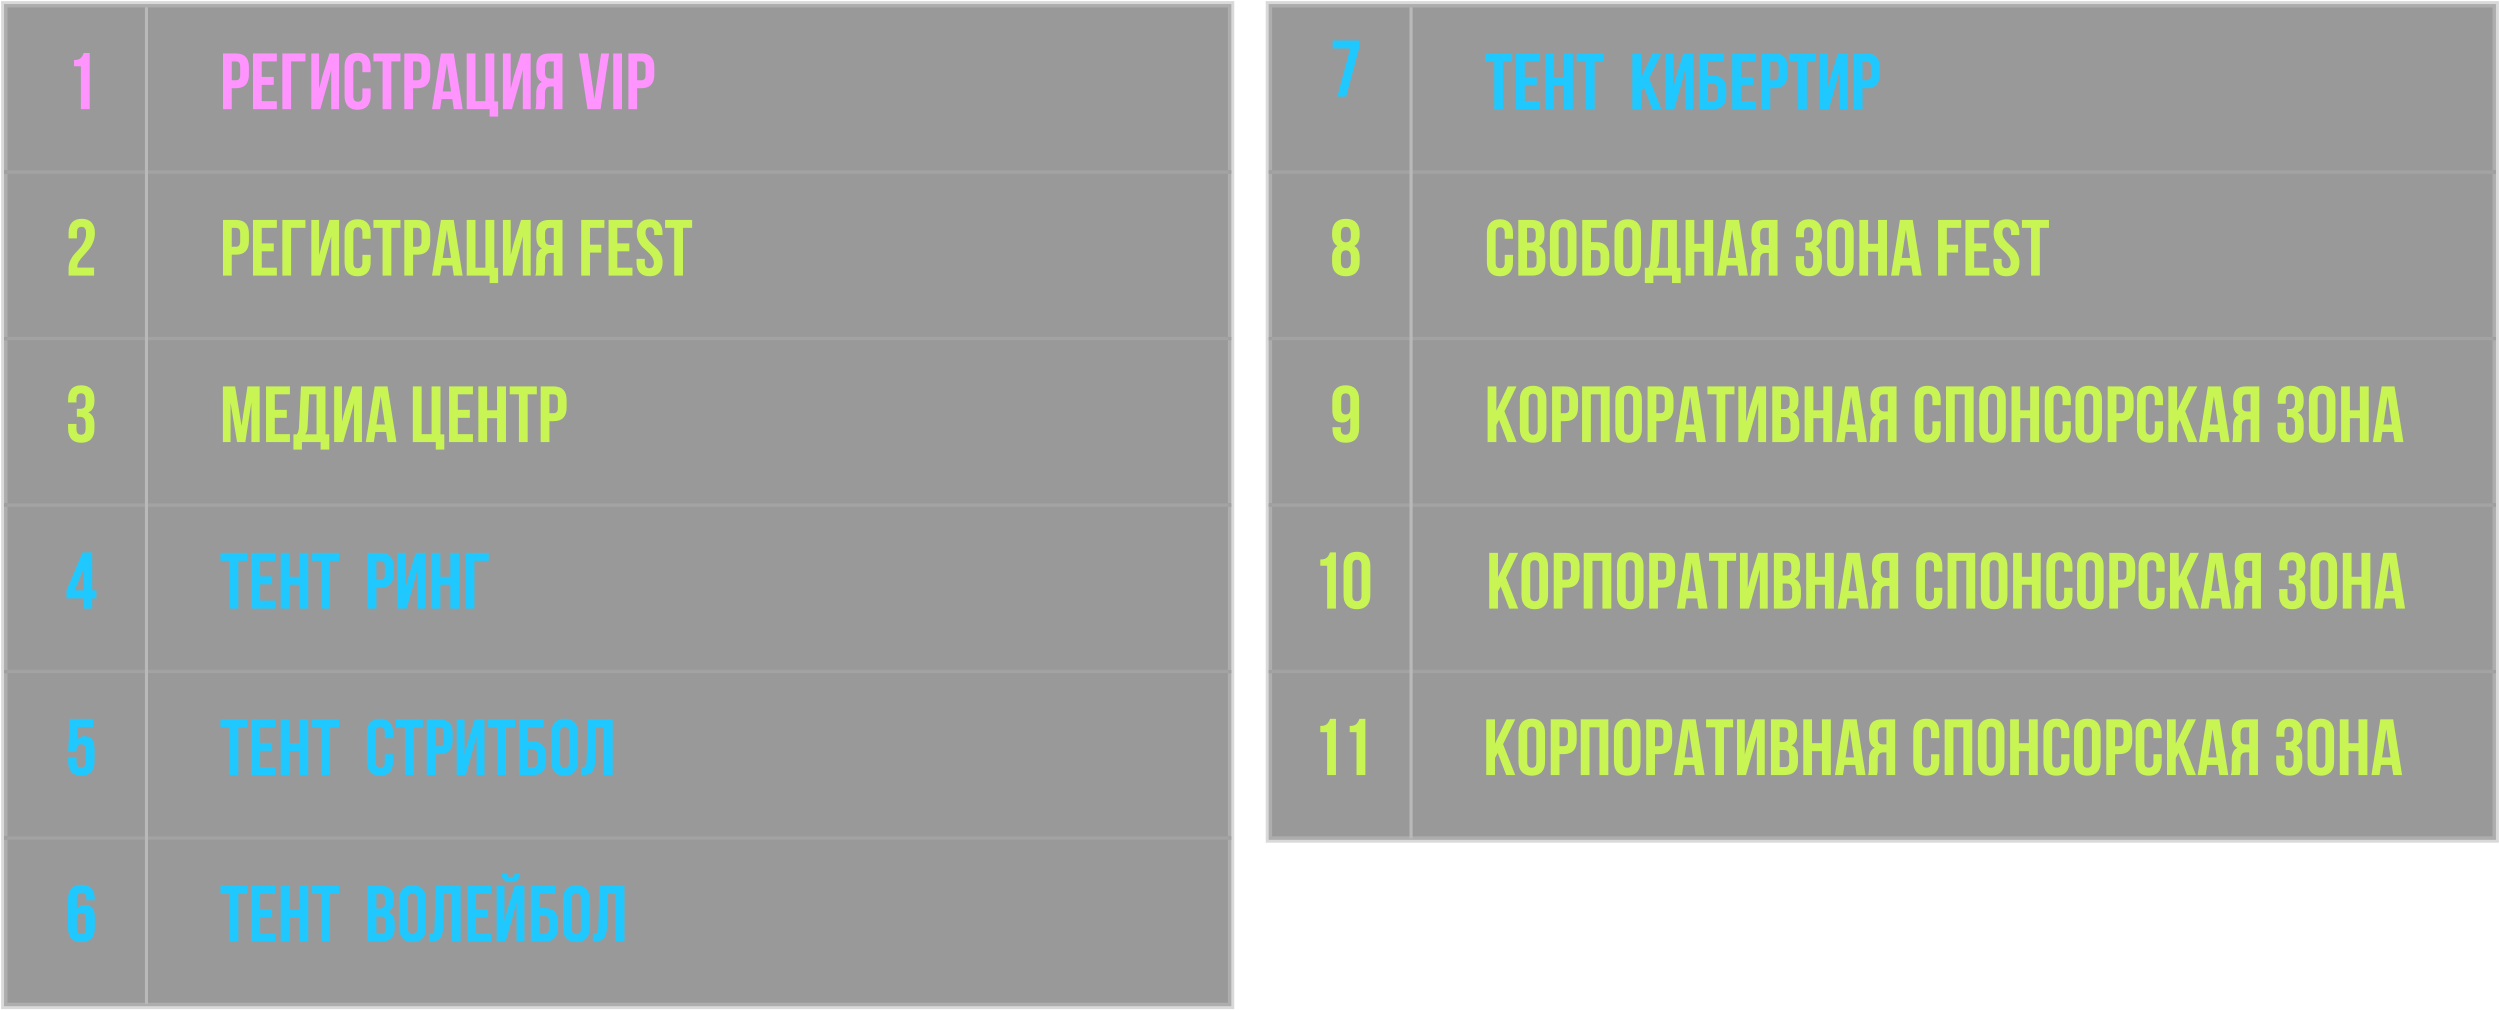<?xml version="1.0" encoding="UTF-8"?> <svg xmlns="http://www.w3.org/2000/svg" width="1795" height="725" viewBox="0 0 1795 725" fill="none"><rect x="3" y="3" width="881" height="719.384" stroke="#D9D9D9" stroke-width="4.394"></rect><rect x="3" y="3" width="881" height="121.728" fill="black" fill-opacity="0.4"></rect><rect x="4.167" y="4.167" width="878.666" height="119.394" stroke="#D9D9D9" stroke-opacity="0.5" stroke-width="2.334"></rect><path d="M53.161 47.6V43.107C55.351 43.107 56.906 42.684 57.828 41.839C58.75 40.994 59.518 39.727 60.132 38.037H64.395V78.364H58.058V47.6H53.161Z" fill="#FF94FF"></path><path d="M169.359 38.379C175.604 38.379 178.727 41.673 178.727 48.261V53.459C178.727 60.047 175.604 63.341 169.359 63.341H166.389V78.364H160.105V38.379H169.359ZM169.359 44.091H166.389V57.629H169.359C170.387 57.629 171.149 57.343 171.644 56.772C172.177 56.201 172.444 55.23 172.444 53.859V47.861C172.444 46.49 172.177 45.519 171.644 44.948C171.149 44.377 170.387 44.091 169.359 44.091ZM187.921 44.091V55.23H196.546V60.942H187.921V72.652H198.774V78.364H181.638V38.379H198.774V44.091H187.921ZM209.008 78.364H202.725V38.379H219.29V44.091H209.008V78.364ZM235.241 60.028L229.986 78.364H223.531V38.379H229.129V63.684L231.414 54.887L236.555 38.379H243.467V78.364H237.811V50.203L235.241 60.028ZM260.19 63.455H266.13V68.768C266.13 72.005 265.331 74.499 263.731 76.251C262.132 77.964 259.809 78.821 256.762 78.821C253.716 78.821 251.393 77.964 249.793 76.251C248.194 74.499 247.394 72.005 247.394 68.768V47.975C247.394 44.738 248.194 42.263 249.793 40.549C251.393 38.798 253.716 37.922 256.762 37.922C259.809 37.922 262.132 38.798 263.731 40.549C265.331 42.263 266.13 44.738 266.13 47.975V51.86H260.19V47.575C260.19 44.948 259.104 43.634 256.934 43.634C254.763 43.634 253.678 44.948 253.678 47.575V69.168C253.678 71.757 254.763 73.052 256.934 73.052C259.104 73.052 260.19 71.757 260.19 69.168V63.455ZM268.115 44.091V38.379H287.536V44.091H280.967V78.364H274.684V44.091H268.115ZM299.557 38.379C305.803 38.379 308.925 41.673 308.925 48.261V53.459C308.925 60.047 305.803 63.341 299.557 63.341H296.587V78.364H290.304V38.379H299.557ZM299.557 44.091H296.587V57.629H299.557C300.586 57.629 301.347 57.343 301.842 56.772C302.375 56.201 302.642 55.23 302.642 53.859V47.861C302.642 46.49 302.375 45.519 301.842 44.948C301.347 44.377 300.586 44.091 299.557 44.091ZM325.774 38.379L332.172 78.364H325.831L324.746 71.11H317.034L315.949 78.364H310.179L316.577 38.379H325.774ZM320.861 45.462L317.834 65.683H323.889L320.861 45.462ZM335.098 78.364V38.379H341.381V72.652H348.521V38.379H354.919V72.766H357.661V83.734H351.549V78.364H335.098ZM372.803 60.028L367.548 78.364H361.093V38.379H366.691V63.684L368.976 54.887L374.117 38.379H381.028V78.364H375.373V50.203L372.803 60.028ZM390.725 78.364H384.328C384.785 77.298 385.013 75.68 385.013 73.509V67.34C385.013 62.846 386.403 60.009 389.183 58.828C386.441 57.534 385.07 54.83 385.07 50.717V47.575C385.07 44.453 385.813 42.149 387.298 40.664C388.783 39.14 391.144 38.379 394.381 38.379H403.863V78.364H397.58V62.084H395.409C393.962 62.084 392.915 62.484 392.268 63.284C391.62 64.046 391.297 65.34 391.297 67.168V73.452C391.297 75.584 391.106 77.222 390.725 78.364ZM397.58 44.091H394.553C392.42 44.091 391.354 45.462 391.354 48.204V52.145C391.354 53.668 391.658 54.754 392.268 55.401C392.915 56.048 393.867 56.372 395.124 56.372H397.58V44.091ZM422.006 38.379L426.805 70.996L431.603 38.379H437.372L431.203 78.364H421.835L415.666 38.379H422.006ZM440.305 78.364V38.379H446.589V78.364H440.305ZM460.437 38.379C466.682 38.379 469.805 41.673 469.805 48.261V53.459C469.805 60.047 466.682 63.341 460.437 63.341H457.466V78.364H451.183V38.379H460.437ZM460.437 44.091H457.466V57.629H460.437C461.465 57.629 462.227 57.343 462.722 56.772C463.255 56.201 463.521 55.23 463.521 53.859V47.861C463.521 46.49 463.255 45.519 462.722 44.948C462.227 44.377 461.465 44.091 460.437 44.091Z" fill="#FF94FF"></path><rect x="3" y="122.531" width="881" height="121.728" fill="black" fill-opacity="0.4"></rect><rect x="4.167" y="123.698" width="878.666" height="119.394" stroke="#D9D9D9" stroke-opacity="0.5" stroke-width="2.334"></rect><path d="M61.803 167.477C61.803 165.749 61.515 164.558 60.939 163.905C60.401 163.214 59.594 162.868 58.519 162.868C56.33 162.868 55.235 164.193 55.235 166.843V171.164H49.244V167.247C49.244 163.982 50.05 161.486 51.663 159.757C53.277 157.991 55.619 157.107 58.692 157.107C61.764 157.107 64.107 157.991 65.72 159.757C67.334 161.486 68.14 163.982 68.14 167.247C68.14 169.59 67.698 171.817 66.815 173.93C65.97 176.042 64.914 177.847 63.647 179.345C62.417 180.843 61.188 182.245 59.959 183.551C58.73 184.856 57.674 186.181 56.791 187.526C55.946 188.831 55.523 190.08 55.523 191.27C55.523 191.654 55.543 191.942 55.581 192.134H67.564V197.896H49.244V192.941C49.244 190.752 49.666 188.755 50.511 186.95C51.395 185.106 52.451 183.512 53.68 182.168C54.909 180.785 56.138 179.441 57.367 178.135C58.596 176.791 59.633 175.216 60.478 173.411C61.361 171.606 61.803 169.628 61.803 167.477Z" fill="#C8F554"></path><path d="M169.359 157.91C175.604 157.91 178.727 161.204 178.727 167.792V172.99C178.727 179.578 175.604 182.872 169.359 182.872H166.389V197.896H160.105V157.91H169.359ZM169.359 163.622H166.389V177.16H169.359C170.387 177.16 171.149 176.875 171.644 176.303C172.177 175.732 172.444 174.761 172.444 173.39V167.392C172.444 166.021 172.177 165.05 171.644 164.479C171.149 163.908 170.387 163.622 169.359 163.622ZM187.921 163.622V174.761H196.546V180.473H187.921V192.183H198.774V197.896H181.638V157.91H198.774V163.622H187.921ZM209.008 197.896H202.725V157.91H219.29V163.622H209.008V197.896ZM235.241 179.559L229.986 197.896H223.531V157.91H229.129V183.215L231.414 174.418L236.555 157.91H243.467V197.896H237.811V169.734L235.241 179.559ZM260.19 182.987H266.13V188.299C266.13 191.536 265.331 194.03 263.731 195.782C262.132 197.496 259.809 198.352 256.762 198.352C253.716 198.352 251.393 197.496 249.793 195.782C248.194 194.03 247.394 191.536 247.394 188.299V167.507C247.394 164.27 248.194 161.794 249.793 160.081C251.393 158.329 253.716 157.453 256.762 157.453C259.809 157.453 262.132 158.329 263.731 160.081C265.331 161.794 266.13 164.27 266.13 167.507V171.391H260.19V167.107C260.19 164.479 259.104 163.165 256.934 163.165C254.763 163.165 253.678 164.479 253.678 167.107V188.699C253.678 191.288 254.763 192.583 256.934 192.583C259.104 192.583 260.19 191.288 260.19 188.699V182.987ZM268.115 163.622V157.91H287.536V163.622H280.967V197.896H274.684V163.622H268.115ZM299.557 157.91C305.803 157.91 308.925 161.204 308.925 167.792V172.99C308.925 179.578 305.803 182.872 299.557 182.872H296.587V197.896H290.304V157.91H299.557ZM299.557 163.622H296.587V177.16H299.557C300.586 177.16 301.347 176.875 301.842 176.303C302.375 175.732 302.642 174.761 302.642 173.39V167.392C302.642 166.021 302.375 165.05 301.842 164.479C301.347 163.908 300.586 163.622 299.557 163.622ZM325.774 157.91L332.172 197.896H325.831L324.746 190.641H317.034L315.949 197.896H310.179L316.577 157.91H325.774ZM320.861 164.993L317.834 185.214H323.889L320.861 164.993ZM335.098 197.896V157.91H341.381V192.183H348.521V157.91H354.919V192.298H357.661V203.265H351.549V197.896H335.098ZM372.803 179.559L367.548 197.896H361.093V157.91H366.691V183.215L368.976 174.418L374.117 157.91H381.028V197.896H375.373V169.734L372.803 179.559ZM390.725 197.896H384.328C384.785 196.829 385.013 195.211 385.013 193.04V186.871C385.013 182.377 386.403 179.54 389.183 178.36C386.441 177.065 385.07 174.361 385.07 170.248V167.107C385.07 163.984 385.813 161.68 387.298 160.195C388.783 158.672 391.144 157.91 394.381 157.91H403.863V197.896H397.58V181.616H395.409C393.962 181.616 392.915 182.016 392.268 182.815C391.62 183.577 391.297 184.872 391.297 186.7V192.983C391.297 195.116 391.106 196.753 390.725 197.896ZM397.58 163.622H394.553C392.42 163.622 391.354 164.993 391.354 167.735V171.676C391.354 173.2 391.658 174.285 392.268 174.932C392.915 175.58 393.867 175.903 395.124 175.903H397.58V163.622ZM423.606 163.622V175.675H431.717V181.387H423.606V197.896H417.322V157.91H433.945V163.622H423.606ZM443.242 163.622V174.761H451.867V180.473H443.242V192.183H454.095V197.896H436.958V157.91H454.095V163.622H443.242ZM457.189 167.507C457.189 164.27 457.969 161.794 459.531 160.081C461.092 158.329 463.396 157.453 466.443 157.453C469.489 157.453 471.793 158.329 473.354 160.081C474.916 161.794 475.696 164.27 475.696 167.507V168.763H469.756V167.107C469.756 164.479 468.708 163.165 466.614 163.165C464.519 163.165 463.472 164.479 463.472 167.107C463.472 168.592 463.891 170.001 464.729 171.334C465.567 172.628 466.576 173.809 467.756 174.875C468.975 175.942 470.194 177.065 471.412 178.245C472.631 179.388 473.659 180.835 474.497 182.587C475.335 184.3 475.754 186.204 475.754 188.299C475.754 191.536 474.954 194.03 473.354 195.782C471.755 197.496 469.432 198.352 466.385 198.352C463.339 198.352 461.016 197.496 459.417 195.782C457.817 194.03 457.017 191.536 457.017 188.299V185.843H462.958V188.699C462.958 191.288 464.043 192.583 466.214 192.583C468.385 192.583 469.47 191.288 469.47 188.699C469.47 187.214 469.051 185.824 468.213 184.529C467.376 183.196 466.347 181.996 465.129 180.93C463.948 179.864 462.749 178.76 461.53 177.617C460.311 176.437 459.283 174.99 458.445 173.276C457.608 171.524 457.189 169.601 457.189 167.507ZM477.526 163.622V157.91H496.947V163.622H490.378V197.896H484.095V163.622H477.526Z" fill="#C8F554"></path><rect x="3" y="242.062" width="881" height="121.728" fill="black" fill-opacity="0.4"></rect><rect x="4.167" y="243.23" width="878.666" height="119.394" stroke="#D9D9D9" stroke-opacity="0.5" stroke-width="2.334"></rect><path d="M61.457 289.255V287.008C61.457 285.28 61.169 284.09 60.593 283.437C60.055 282.745 59.249 282.4 58.173 282.4C55.984 282.4 54.89 283.725 54.89 286.375V288.967H48.898V286.778C48.898 283.513 49.705 281.017 51.318 279.289C52.931 277.522 55.274 276.639 58.346 276.639C61.419 276.639 63.762 277.522 65.375 279.289C66.988 281.017 67.794 283.513 67.794 286.778V287.815C67.794 292.117 66.316 294.882 63.358 296.111C66.316 297.417 67.794 300.24 67.794 304.58V307.748C67.794 311.013 66.988 313.528 65.375 315.295C63.762 317.023 61.419 317.888 58.346 317.888C55.274 317.888 52.931 317.023 51.318 315.295C49.705 313.528 48.898 311.013 48.898 307.748V304.407H54.89V308.151C54.89 310.802 55.984 312.127 58.173 312.127C59.249 312.127 60.055 311.8 60.593 311.147C61.169 310.456 61.457 309.265 61.457 307.575V304.407C61.457 302.563 61.131 301.257 60.478 300.489C59.825 299.683 58.769 299.279 57.309 299.279H55.178V293.518H57.655C58.922 293.518 59.863 293.192 60.478 292.539C61.131 291.886 61.457 290.792 61.457 289.255Z" fill="#C8F554"></path><path d="M168.788 277.441L173.415 305.831L177.699 277.441H186.439V317.427H180.498V288.751L176.157 317.427H170.216L165.532 289.151V317.427H160.048V277.441H168.788ZM197.293 283.153V294.292H205.918V300.004H197.293V311.715H208.146V317.427H191.009V277.441H208.146V283.153H197.293ZM236.431 322.796H230.204V317.427H216.781V322.796H210.669V311.829H213.125C214.039 310.686 214.553 308.954 214.667 306.631L216.095 277.441H233.689V311.829H236.431V322.796ZM221.979 283.153L220.836 306.516C220.684 309.068 220.094 310.839 219.066 311.829H227.291V283.153H221.979ZM251.641 299.091L246.386 317.427H239.931V277.441H245.529V302.746L247.814 293.95L252.955 277.441H259.867V317.427H254.212V289.266L251.641 299.091ZM278.246 277.441L284.644 317.427H278.304L277.218 310.172H269.507L268.421 317.427H262.652L269.05 277.441H278.246ZM273.334 284.524L270.306 304.746H276.361L273.334 284.524ZM296.44 317.427V277.441H302.723V311.715H309.864V277.441H316.261V311.829H319.003V322.796H312.891V317.427H296.44ZM328.718 283.153V294.292H337.344V300.004H328.718V311.715H339.572V317.427H322.435V277.441H339.572V283.153H328.718ZM349.749 300.29V317.427H343.465V277.441H349.749V294.578H356.889V277.441H363.287V317.427H356.889V300.29H349.749ZM366.015 283.153V277.441H385.436V283.153H378.867V317.427H372.584V283.153H366.015ZM397.457 277.441C403.703 277.441 406.825 280.735 406.825 287.323V292.521C406.825 299.11 403.703 302.404 397.457 302.404H394.487V317.427H388.203V277.441H397.457ZM397.457 283.153H394.487V296.691H397.457C398.485 296.691 399.247 296.406 399.742 295.835C400.275 295.263 400.542 294.292 400.542 292.921V286.924C400.542 285.553 400.275 284.581 399.742 284.01C399.247 283.439 398.485 283.153 397.457 283.153Z" fill="#C8F554"></path><rect x="3" y="361.594" width="881" height="121.728" fill="black" fill-opacity="0.4"></rect><rect x="4.167" y="362.761" width="878.666" height="119.394" stroke="#D9D9D9" stroke-opacity="0.5" stroke-width="2.334"></rect><path d="M47.746 429.641V423.88L59.268 396.631H66.181V423.88H69.177V429.641H66.181V436.958H59.959V429.641H47.746ZM53.565 423.88H59.959V408.729L53.565 423.88Z" fill="#1FC9FF"></path><path d="M158.277 402.685V396.972H177.699V402.685H171.13V436.958H164.846V402.685H158.277ZM186.75 402.685V413.824H195.375V419.536H186.75V431.246H197.603V436.958H180.466V396.972H197.603V402.685H186.75ZM207.78 419.821V436.958H201.496V396.972H207.78V414.109H214.92V396.972H221.318V436.958H214.92V419.821H207.78ZM224.046 402.685V396.972H243.467V402.685H236.898V436.958H230.615V402.685H224.046ZM273.228 396.972C279.473 396.972 282.596 400.267 282.596 406.855V412.053C282.596 418.641 279.473 421.935 273.228 421.935H270.257V436.958H263.974V396.972H273.228ZM273.228 402.685H270.257V416.223H273.228C274.256 416.223 275.018 415.937 275.513 415.366C276.046 414.795 276.312 413.824 276.312 412.453V406.455C276.312 405.084 276.046 404.113 275.513 403.542C275.018 402.97 274.256 402.685 273.228 402.685ZM297.216 418.622L291.961 436.958H285.506V396.972H291.104V422.278L293.389 413.481L298.53 396.972H305.442V436.958H299.787V408.797L297.216 418.622ZM316.167 419.821V436.958H309.884V396.972H316.167V414.109H323.307V396.972H329.705V436.958H323.307V419.821H316.167ZM340.602 436.958H334.318V396.972H350.884V402.685H340.602V436.958Z" fill="#1FC9FF"></path><rect x="3" y="481.125" width="881" height="121.728" fill="black" fill-opacity="0.4"></rect><rect x="4.167" y="482.292" width="878.666" height="119.394" stroke="#D9D9D9" stroke-opacity="0.5" stroke-width="2.334"></rect><path d="M48.956 543.469H54.947V547.214C54.947 549.826 56.042 551.131 58.231 551.131C60.42 551.131 61.515 549.826 61.515 547.214V538.342C61.515 535.692 60.42 534.367 58.231 534.367C56.042 534.367 54.947 535.692 54.947 538.342V539.552H48.956L50.108 516.162H66.815V521.923H55.812L55.293 531.544C56.484 529.585 58.327 528.606 60.824 528.606C65.509 528.606 67.852 531.678 67.852 537.823V546.811C67.852 550.075 67.046 552.591 65.432 554.358C63.819 556.086 61.477 556.95 58.404 556.95C55.331 556.95 52.989 556.086 51.376 554.358C49.762 552.591 48.956 550.075 48.956 546.811V543.469Z" fill="#1FC9FF"></path><path d="M158.277 522.216V516.504H177.699V522.216H171.13V556.489H164.846V522.216H158.277ZM186.75 522.216V533.355H195.375V539.067H186.75V550.777H197.603V556.489H180.466V516.504H197.603V522.216H186.75ZM207.78 539.353V556.489H201.496V516.504H207.78V533.64H214.92V516.504H221.318V556.489H214.92V539.353H207.78ZM224.046 522.216V516.504H243.467V522.216H236.898V556.489H230.615V522.216H224.046ZM276.255 541.58H282.196V546.893C282.196 550.13 281.396 552.624 279.797 554.376C278.197 556.089 275.874 556.946 272.828 556.946C269.781 556.946 267.458 556.089 265.859 554.376C264.259 552.624 263.46 550.13 263.46 546.893V526.1C263.46 522.863 264.259 520.388 265.859 518.674C267.458 516.923 269.781 516.047 272.828 516.047C275.874 516.047 278.197 516.923 279.797 518.674C281.396 520.388 282.196 522.863 282.196 526.1V529.985H276.255V525.7C276.255 523.073 275.17 521.759 272.999 521.759C270.829 521.759 269.743 523.073 269.743 525.7V547.293C269.743 549.882 270.829 551.177 272.999 551.177C275.17 551.177 276.255 549.882 276.255 547.293V541.58ZM284.18 522.216V516.504H303.602V522.216H297.033V556.489H290.749V522.216H284.18ZM315.623 516.504C321.868 516.504 324.991 519.798 324.991 526.386V531.584C324.991 538.172 321.868 541.466 315.623 541.466H312.653V556.489H306.369V516.504H315.623ZM315.623 522.216H312.653V535.754H315.623C316.651 535.754 317.413 535.468 317.908 534.897C318.441 534.326 318.708 533.355 318.708 531.984V525.986C318.708 524.615 318.441 523.644 317.908 523.073C317.413 522.502 316.651 522.216 315.623 522.216ZM339.612 538.153L334.356 556.489H327.902V516.504H333.5V541.809L335.784 533.012L340.925 516.504H347.837V556.489H342.182V528.328L339.612 538.153ZM350.451 522.216V516.504H369.873V522.216H363.304V556.489H357.02V522.216H350.451ZM382.636 556.489H372.697V516.504H390.291V522.216H378.98V532.441H382.636C385.759 532.441 388.12 533.298 389.719 535.011C391.319 536.687 392.119 539.124 392.119 542.323V546.607C392.119 549.806 391.319 552.262 389.719 553.976C388.12 555.651 385.759 556.489 382.636 556.489ZM378.98 550.777H382.636C384.769 550.777 385.835 549.52 385.835 547.007V541.923C385.835 539.41 384.769 538.153 382.636 538.153H378.98V550.777ZM402.117 525.7V547.293C402.117 549.92 403.203 551.234 405.373 551.234C407.544 551.234 408.629 549.92 408.629 547.293V525.7C408.629 523.073 407.544 521.759 405.373 521.759C403.203 521.759 402.117 523.073 402.117 525.7ZM395.834 546.893V526.1C395.834 522.901 396.653 520.426 398.29 518.674C399.928 516.923 402.289 516.047 405.373 516.047C408.458 516.047 410.819 516.923 412.456 518.674C414.094 520.426 414.913 522.901 414.913 526.1V546.893C414.913 550.092 414.094 552.567 412.456 554.319C410.819 556.07 408.458 556.946 405.373 556.946C402.289 556.946 399.928 556.07 398.29 554.319C396.653 552.567 395.834 550.092 395.834 546.893ZM417.225 556.546V550.834C418.748 550.834 419.758 550.606 420.253 550.149C420.786 549.654 421.071 548.511 421.109 546.721L422.138 516.504H439.903V556.489H433.505V522.216H428.021L427.336 546.379C427.222 550.034 426.46 552.643 425.051 554.204C423.642 555.766 421.357 556.546 418.196 556.546H417.225Z" fill="#1FC9FF"></path><rect x="3" y="600.656" width="881" height="121.728" fill="black" fill-opacity="0.4"></rect><rect x="4.167" y="601.823" width="878.666" height="119.394" stroke="#D9D9D9" stroke-opacity="0.5" stroke-width="2.334"></rect><path d="M48.841 666.342V645.717C48.841 638.727 52.067 635.232 58.519 635.232C61.592 635.232 63.934 636.116 65.548 637.882C67.161 639.611 67.967 642.107 67.967 645.372V646.409H61.976V644.968C61.976 642.318 60.881 640.993 58.692 640.993C57.501 640.993 56.618 641.358 56.042 642.088C55.466 642.818 55.178 644.104 55.178 645.948V653.322C56.291 650.941 58.25 649.75 61.054 649.75C65.74 649.75 68.082 652.823 68.082 658.968V666.342C68.082 669.568 67.257 672.065 65.605 673.831C63.954 675.598 61.572 676.481 58.462 676.481C55.351 676.481 52.969 675.598 51.318 673.831C49.666 672.065 48.841 669.568 48.841 666.342ZM61.745 659.486C61.745 656.836 60.651 655.511 58.462 655.511C56.272 655.511 55.178 656.836 55.178 659.486V666.745C55.178 669.357 56.272 670.663 58.462 670.663C60.651 670.663 61.745 669.357 61.745 666.745V659.486Z" fill="#1FC9FF"></path><path d="M158.277 641.747V636.035H177.699V641.747H171.13V676.021H164.846V641.747H158.277ZM186.75 641.747V652.886H195.375V658.598H186.75V670.308H197.603V676.021H180.466V636.035H197.603V641.747H186.75ZM207.78 658.884V676.021H201.496V636.035H207.78V653.172H214.92V636.035H221.318V676.021H214.92V658.884H207.78ZM224.046 641.747V636.035H243.467V641.747H236.898V676.021H230.615V641.747H224.046ZM273.456 636.035C276.693 636.035 279.054 636.797 280.539 638.32C282.024 639.805 282.767 642.109 282.767 645.232V646.66C282.767 650.772 281.415 653.457 278.711 654.714C281.834 655.933 283.395 658.789 283.395 663.282V666.538C283.395 669.623 282.577 671.984 280.939 673.621C279.34 675.221 276.979 676.021 273.856 676.021H263.974V636.035H273.456ZM273.056 658.027H270.257V670.308H273.856C274.96 670.308 275.779 670.023 276.312 669.451C276.845 668.842 277.112 667.814 277.112 666.367V662.882C277.112 661.054 276.788 659.798 276.141 659.112C275.532 658.389 274.503 658.027 273.056 658.027ZM273.285 641.747H270.257V652.315H272.714C273.97 652.315 274.903 651.991 275.513 651.344C276.16 650.696 276.484 649.611 276.484 648.088V645.86C276.484 643.118 275.417 641.747 273.285 641.747ZM292.949 645.232V666.824C292.949 669.451 294.034 670.765 296.205 670.765C298.376 670.765 299.461 669.451 299.461 666.824V645.232C299.461 642.604 298.376 641.29 296.205 641.29C294.034 641.29 292.949 642.604 292.949 645.232ZM286.666 666.424V645.632C286.666 642.433 287.484 639.957 289.122 638.206C290.759 636.454 293.12 635.578 296.205 635.578C299.29 635.578 301.651 636.454 303.288 638.206C304.926 639.957 305.744 642.433 305.744 645.632V666.424C305.744 669.623 304.926 672.098 303.288 673.85C301.651 675.602 299.29 676.477 296.205 676.477C293.12 676.477 290.759 675.602 289.122 673.85C287.484 672.098 286.666 669.623 286.666 666.424ZM308.057 676.078V670.365C309.58 670.365 310.589 670.137 311.085 669.68C311.618 669.185 311.903 668.042 311.941 666.253L312.97 636.035H330.735V676.021H324.337V641.747H318.853L318.168 665.91C318.053 669.566 317.292 672.174 315.883 673.736C314.474 675.297 312.189 676.078 309.028 676.078H308.057ZM341.827 641.747V652.886H350.453V658.598H341.827V670.308H352.681V676.021H335.544V636.035H352.681V641.747H341.827ZM363.029 676.021H356.574V636.035H362.172V661.34L364.457 652.543L369.598 636.035H376.51V676.021H370.855V647.859L368.284 657.684L363.029 676.021ZM369.484 627.124C369.408 628.114 369.141 628.799 368.684 629.18C368.227 629.561 367.542 629.752 366.628 629.752C365.752 629.752 365.105 629.58 364.686 629.237C364.267 628.857 364.019 628.152 363.943 627.124H360.059C360.135 629.142 360.706 630.704 361.772 631.808C362.877 632.912 364.495 633.464 366.628 633.464C368.798 633.464 370.455 632.912 371.597 631.808C372.74 630.665 373.311 629.104 373.311 627.124H369.484ZM391.06 676.021H381.12V636.035H398.714V641.747H387.404V651.972H391.06C394.182 651.972 396.543 652.829 398.143 654.543C399.742 656.218 400.542 658.655 400.542 661.854V666.138C400.542 669.337 399.742 671.793 398.143 673.507C396.543 675.183 394.182 676.021 391.06 676.021ZM387.404 670.308H391.06C393.192 670.308 394.258 669.052 394.258 666.538V661.454C394.258 658.941 393.192 657.684 391.06 657.684H387.404V670.308ZM410.54 645.232V666.824C410.54 669.451 411.626 670.765 413.796 670.765C415.967 670.765 417.052 669.451 417.052 666.824V645.232C417.052 642.604 415.967 641.29 413.796 641.29C411.626 641.29 410.54 642.604 410.54 645.232ZM404.257 666.424V645.632C404.257 642.433 405.076 639.957 406.713 638.206C408.351 636.454 410.712 635.578 413.796 635.578C416.881 635.578 419.242 636.454 420.88 638.206C422.517 639.957 423.336 642.433 423.336 645.632V666.424C423.336 669.623 422.517 672.098 420.88 673.85C419.242 675.602 416.881 676.477 413.796 676.477C410.712 676.477 408.351 675.602 406.713 673.85C405.076 672.098 404.257 669.623 404.257 666.424ZM425.648 676.078V670.365C427.172 670.365 428.181 670.137 428.676 669.68C429.209 669.185 429.495 668.042 429.533 666.253L430.561 636.035H448.326V676.021H441.928V641.747H436.445L435.759 665.91C435.645 669.566 434.883 672.174 433.474 673.736C432.065 675.297 429.78 676.078 426.619 676.078H425.648Z" fill="#1FC9FF"></path><path d="M105.162 5.196V721" stroke="#B9B9B9" stroke-width="2.197"></path><rect x="911" y="3" width="881" height="599.853" stroke="#D9D9D9" stroke-width="4.394"></rect><rect x="911" y="3" width="881" height="121.728" fill="black" fill-opacity="0.4"></rect><rect x="912.167" y="4.167" width="878.666" height="119.394" stroke="#D9D9D9" stroke-opacity="0.5" stroke-width="2.334"></rect><path d="M956.841 29.037H975.852V34.568L966.519 69.364H960.182L969.457 34.798H956.841V29.037Z" fill="#1FC9FF"></path><path d="M1066.28 44.091V38.379H1085.7V44.091H1079.13V78.364H1072.85V44.091H1066.28ZM1094.75 44.091V55.23H1103.38V60.942H1094.75V72.652H1105.6V78.364H1088.47V38.379H1105.6V44.091H1094.75ZM1115.78 61.228V78.364H1109.5V38.379H1115.78V55.515H1122.92V38.379H1129.32V78.364H1122.92V61.228H1115.78ZM1132.05 44.091V38.379H1151.47V44.091H1144.9V78.364H1138.61V44.091H1132.05ZM1186.31 78.364L1180.2 62.427L1178.26 66.083V78.364H1171.97V38.379H1178.26V55.801L1186.48 38.379H1192.77L1184.03 56.201L1192.77 78.364H1186.31ZM1207.34 60.028L1202.08 78.364H1195.63V38.379H1201.22V63.684L1203.51 54.887L1208.65 38.379H1215.56V78.364H1209.91V50.203L1207.34 60.028ZM1230 78.364H1220.06V38.379H1237.65V44.091H1226.34V54.316H1230C1233.12 54.316 1235.48 55.173 1237.08 56.886C1238.68 58.562 1239.48 60.999 1239.48 64.198V68.482C1239.48 71.681 1238.68 74.137 1237.08 75.851C1235.48 77.526 1233.12 78.364 1230 78.364ZM1226.34 72.652H1230C1232.13 72.652 1233.2 71.395 1233.2 68.882V63.798C1233.2 61.285 1232.13 60.028 1230 60.028H1226.34V72.652ZM1249.99 44.091V55.23H1258.62V60.942H1249.99V72.652H1260.85V78.364H1243.71V38.379H1260.85V44.091H1249.99ZM1274 38.379C1280.24 38.379 1283.36 41.673 1283.36 48.261V53.459C1283.36 60.047 1280.24 63.341 1274 63.341H1271.03V78.364H1264.74V38.379H1274ZM1274 44.091H1271.03V57.629H1274C1275.02 57.629 1275.79 57.343 1276.28 56.772C1276.81 56.201 1277.08 55.23 1277.08 53.859V47.861C1277.08 46.49 1276.81 45.519 1276.28 44.948C1275.79 44.377 1275.02 44.091 1274 44.091ZM1284.45 44.091V38.379H1303.87V44.091H1297.3V78.364H1291.02V44.091H1284.45ZM1318.35 60.028L1313.09 78.364H1306.63V38.379H1312.23V63.684L1314.52 54.887L1319.66 38.379H1326.57V78.364H1320.92V50.203L1318.35 60.028ZM1340.27 38.379C1346.51 38.379 1349.63 41.673 1349.63 48.261V53.459C1349.63 60.047 1346.51 63.341 1340.27 63.341H1337.3V78.364H1331.01V38.379H1340.27ZM1340.27 44.091H1337.3V57.629H1340.27C1341.29 57.629 1342.06 57.343 1342.55 56.772C1343.08 56.201 1343.35 55.23 1343.35 53.859V47.861C1343.35 46.49 1343.08 45.519 1342.55 44.948C1342.06 44.377 1341.29 44.091 1340.27 44.091Z" fill="#1FC9FF"></path><rect x="911" y="122.531" width="881" height="121.728" fill="black" fill-opacity="0.4"></rect><rect x="912.167" y="123.698" width="878.666" height="119.394" stroke="#D9D9D9" stroke-opacity="0.5" stroke-width="2.334"></rect><path d="M976.255 188.217C976.255 191.443 975.391 193.94 973.663 195.706C971.973 197.473 969.534 198.356 966.346 198.356C963.159 198.356 960.7 197.473 958.972 195.706C957.282 193.94 956.437 191.443 956.437 188.217V185.048C956.437 180.9 957.743 178.097 960.355 176.637C957.743 175.216 956.437 172.509 956.437 168.514V167.247C956.437 164.021 957.282 161.524 958.972 159.757C960.7 157.991 963.159 157.107 966.346 157.107C969.534 157.107 971.973 157.991 973.663 159.757C975.391 161.524 976.255 164.021 976.255 167.247V168.514C976.255 172.47 974.949 175.178 972.338 176.637C974.949 178.097 976.255 180.9 976.255 185.048V188.217ZM962.774 188.044C962.774 191.078 963.965 192.595 966.346 192.595C968.689 192.595 969.88 191.078 969.918 188.044V184.299C969.918 181.265 968.728 179.748 966.346 179.748C963.965 179.748 962.774 181.265 962.774 184.299V188.044ZM962.774 167.477V169.724C962.774 172.566 963.965 173.987 966.346 173.987C968.728 173.987 969.918 172.566 969.918 169.724V167.477C969.918 164.405 968.728 162.868 966.346 162.868C963.965 162.868 962.774 164.405 962.774 167.477Z" fill="#C8F554"></path><path d="M1080.39 182.987H1086.33V188.299C1086.33 191.536 1085.53 194.03 1083.93 195.782C1082.33 197.496 1080.01 198.352 1076.96 198.352C1073.91 198.352 1071.59 197.496 1069.99 195.782C1068.39 194.03 1067.59 191.536 1067.59 188.299V167.507C1067.59 164.27 1068.39 161.794 1069.99 160.081C1071.59 158.329 1073.91 157.453 1076.96 157.453C1080.01 157.453 1082.33 158.329 1083.93 160.081C1085.53 161.794 1086.33 164.27 1086.33 167.507V171.391H1080.39V167.107C1080.39 164.479 1079.3 163.165 1077.13 163.165C1074.96 163.165 1073.87 164.479 1073.87 167.107V188.699C1073.87 191.288 1074.96 192.583 1077.13 192.583C1079.3 192.583 1080.39 191.288 1080.39 188.699V182.987ZM1099.62 157.91C1102.86 157.91 1105.22 158.672 1106.71 160.195C1108.19 161.68 1108.93 163.984 1108.93 167.107V168.535C1108.93 172.647 1107.58 175.332 1104.88 176.589C1108 177.808 1109.56 180.664 1109.56 185.157V188.413C1109.56 191.498 1108.74 193.859 1107.1 195.496C1105.51 197.096 1103.14 197.896 1100.02 197.896H1090.14V157.91H1099.62ZM1099.22 179.902H1096.42V192.183H1100.02C1101.13 192.183 1101.94 191.898 1102.48 191.326C1103.01 190.717 1103.28 189.689 1103.28 188.242V184.757C1103.28 182.929 1102.95 181.673 1102.31 180.987C1101.7 180.264 1100.67 179.902 1099.22 179.902ZM1099.45 163.622H1096.42V174.19H1098.88C1100.14 174.19 1101.07 173.866 1101.68 173.219C1102.33 172.571 1102.65 171.486 1102.65 169.963V167.735C1102.65 164.993 1101.58 163.622 1099.45 163.622ZM1119.11 167.107V188.699C1119.11 191.326 1120.2 192.64 1122.37 192.64C1124.54 192.64 1125.63 191.326 1125.63 188.699V167.107C1125.63 164.479 1124.54 163.165 1122.37 163.165C1120.2 163.165 1119.11 164.479 1119.11 167.107ZM1112.83 188.299V167.507C1112.83 164.308 1113.65 161.832 1115.29 160.081C1116.93 158.329 1119.29 157.453 1122.37 157.453C1125.46 157.453 1127.82 158.329 1129.45 160.081C1131.09 161.832 1131.91 164.308 1131.91 167.507V188.299C1131.91 191.498 1131.09 193.973 1129.45 195.725C1127.82 197.477 1125.46 198.352 1122.37 198.352C1119.29 198.352 1116.93 197.477 1115.29 195.725C1113.65 193.973 1112.83 191.498 1112.83 188.299ZM1145.99 197.896H1136.05V157.91H1153.64V163.622H1142.33V173.847H1145.99C1149.11 173.847 1151.47 174.704 1153.07 176.418C1154.67 178.093 1155.47 180.53 1155.47 183.729V188.013C1155.47 191.212 1154.67 193.668 1153.07 195.382C1151.47 197.058 1149.11 197.896 1145.99 197.896ZM1142.33 192.183H1145.99C1148.12 192.183 1149.19 190.927 1149.19 188.413V183.329C1149.19 180.816 1148.12 179.559 1145.99 179.559H1142.33V192.183ZM1165.47 167.107V188.699C1165.47 191.326 1166.56 192.64 1168.73 192.64C1170.9 192.64 1171.98 191.326 1171.98 188.699V167.107C1171.98 164.479 1170.9 163.165 1168.73 163.165C1166.56 163.165 1165.47 164.479 1165.47 167.107ZM1159.19 188.299V167.507C1159.19 164.308 1160.01 161.832 1161.64 160.081C1163.28 158.329 1165.64 157.453 1168.73 157.453C1171.81 157.453 1174.17 158.329 1175.81 160.081C1177.45 161.832 1178.27 164.308 1178.27 167.507V188.299C1178.27 191.498 1177.45 193.973 1175.81 195.725C1174.17 197.477 1171.81 198.352 1168.73 198.352C1165.64 198.352 1163.28 197.477 1161.64 195.725C1160.01 193.973 1159.19 191.498 1159.19 188.299ZM1206.74 203.265H1200.51V197.896H1187.09V203.265H1180.98V192.298H1183.43C1184.35 191.155 1184.86 189.422 1184.98 187.099L1186.41 157.91H1204V192.298H1206.74V203.265ZM1192.29 163.622L1191.15 186.985C1190.99 189.537 1190.4 191.307 1189.38 192.298H1197.6V163.622H1192.29ZM1216.52 180.759V197.896H1210.24V157.91H1216.52V175.047H1223.66V157.91H1230.06V197.896H1223.66V180.759H1216.52ZM1248.56 157.91L1254.95 197.896H1248.61L1247.53 190.641H1239.82L1238.73 197.896H1232.96L1239.36 157.91H1248.56ZM1243.64 164.993L1240.62 185.214H1246.67L1243.64 164.993ZM1263.14 197.896H1256.74C1257.19 196.829 1257.42 195.211 1257.42 193.04V186.871C1257.42 182.377 1258.81 179.54 1261.59 178.36C1258.85 177.065 1257.48 174.361 1257.48 170.248V167.107C1257.48 163.984 1258.22 161.68 1259.71 160.195C1261.19 158.672 1263.55 157.91 1266.79 157.91H1276.27V197.896H1269.99V181.616H1267.82C1266.37 181.616 1265.33 182.016 1264.68 182.815C1264.03 183.577 1263.71 184.872 1263.71 186.7V192.983C1263.71 195.116 1263.52 196.753 1263.14 197.896ZM1269.99 163.622H1266.96C1264.83 163.622 1263.76 164.993 1263.76 167.735V171.676C1263.76 173.2 1264.07 174.285 1264.68 174.932C1265.33 175.58 1266.28 175.903 1267.53 175.903H1269.99V163.622ZM1301.84 169.963V167.735C1301.84 166.021 1301.56 164.841 1300.99 164.193C1300.45 163.508 1299.65 163.165 1298.59 163.165C1296.38 163.165 1295.27 164.479 1295.27 167.107V170.363H1289.5V167.392C1289.5 164.155 1290.28 161.699 1291.85 160.023C1293.41 158.31 1295.71 157.453 1298.76 157.453C1301.8 157.453 1304.13 158.329 1305.73 160.081C1307.33 161.794 1308.13 164.27 1308.13 167.507V168.535C1308.13 172.8 1306.66 175.542 1303.73 176.76C1306.66 178.055 1308.13 180.854 1308.13 185.157V188.299C1308.13 191.536 1307.33 194.03 1305.73 195.782C1304.13 197.496 1301.8 198.352 1298.76 198.352C1295.71 198.352 1293.39 197.496 1291.79 195.782C1290.19 194.03 1289.39 191.536 1289.39 188.299V183.901H1295.33V188.699C1295.33 191.326 1296.42 192.64 1298.59 192.64C1299.65 192.64 1300.45 192.317 1300.99 191.669C1301.56 190.984 1301.84 189.803 1301.84 188.128V184.986C1301.84 183.158 1301.52 181.863 1300.87 181.102C1300.22 180.302 1299.18 179.902 1297.73 179.902H1296.19V174.19H1298.07C1299.33 174.19 1300.26 173.866 1300.87 173.219C1301.52 172.571 1301.84 171.486 1301.84 169.963ZM1318.15 167.107V188.699C1318.15 191.326 1319.24 192.64 1321.41 192.64C1323.58 192.64 1324.66 191.326 1324.66 188.699V167.107C1324.66 164.479 1323.58 163.165 1321.41 163.165C1319.24 163.165 1318.15 164.479 1318.15 167.107ZM1311.87 188.299V167.507C1311.87 164.308 1312.69 161.832 1314.32 160.081C1315.96 158.329 1318.32 157.453 1321.41 157.453C1324.49 157.453 1326.85 158.329 1328.49 160.081C1330.13 161.832 1330.95 164.308 1330.95 167.507V188.299C1330.95 191.498 1330.13 193.973 1328.49 195.725C1326.85 197.477 1324.49 198.352 1321.41 198.352C1318.32 198.352 1315.96 197.477 1314.32 195.725C1312.69 193.973 1311.87 191.498 1311.87 188.299ZM1341.31 180.759V197.896H1335.03V157.91H1341.31V175.047H1348.45V157.91H1354.85V197.896H1348.45V180.759H1341.31ZM1373.34 157.91L1379.74 197.896H1373.4L1372.32 190.641H1364.6L1363.52 197.896H1357.75L1364.15 157.91H1373.34ZM1368.43 164.993L1365.4 185.214H1371.46L1368.43 164.993ZM1397.82 163.622V175.675H1405.93V181.387H1397.82V197.896H1391.54V157.91H1408.16V163.622H1397.82ZM1417.46 163.622V174.761H1426.08V180.473H1417.46V192.183H1428.31V197.896H1411.17V157.91H1428.31V163.622H1417.46ZM1431.4 167.507C1431.4 164.27 1432.18 161.794 1433.75 160.081C1435.31 158.329 1437.61 157.453 1440.66 157.453C1443.7 157.453 1446.01 158.329 1447.57 160.081C1449.13 161.794 1449.91 164.27 1449.91 167.507V168.763H1443.97V167.107C1443.97 164.479 1442.92 163.165 1440.83 163.165C1438.73 163.165 1437.69 164.479 1437.69 167.107C1437.69 168.592 1438.11 170.001 1438.94 171.334C1439.78 172.628 1440.79 173.809 1441.97 174.875C1443.19 175.942 1444.41 177.065 1445.63 178.245C1446.85 179.388 1447.87 180.835 1448.71 182.587C1449.55 184.3 1449.97 186.204 1449.97 188.299C1449.97 191.536 1449.17 194.03 1447.57 195.782C1445.97 197.496 1443.65 198.352 1440.6 198.352C1437.55 198.352 1435.23 197.496 1433.63 195.782C1432.03 194.03 1431.23 191.536 1431.23 188.299V185.843H1437.17V188.699C1437.17 191.288 1438.26 192.583 1440.43 192.583C1442.6 192.583 1443.68 191.288 1443.68 188.699C1443.68 187.214 1443.27 185.824 1442.43 184.529C1441.59 183.196 1440.56 181.996 1439.34 180.93C1438.16 179.864 1436.96 178.76 1435.74 177.617C1434.53 176.437 1433.5 174.99 1432.66 173.276C1431.82 171.524 1431.4 169.601 1431.4 167.507ZM1451.74 163.622V157.91H1471.16V163.622H1464.59V197.896H1458.31V163.622H1451.74Z" fill="#C8F554"></path><rect x="911" y="242.062" width="881" height="121.728" fill="black" fill-opacity="0.4"></rect><rect x="912.167" y="243.23" width="878.666" height="119.394" stroke="#D9D9D9" stroke-opacity="0.5" stroke-width="2.334"></rect><path d="M975.852 286.778V307.403C975.852 314.393 972.626 317.888 966.173 317.888C963.101 317.888 960.758 317.023 959.145 315.295C957.532 313.528 956.725 311.013 956.725 307.748V306.711H962.717V308.151C962.717 310.802 963.811 312.127 966.001 312.127C967.191 312.127 968.075 311.762 968.651 311.032C969.227 310.302 969.515 309.016 969.515 307.172V299.798C968.401 302.179 966.442 303.37 963.639 303.37C958.953 303.37 956.61 300.297 956.61 294.152V286.778C956.61 283.552 957.436 281.055 959.087 279.289C960.739 277.522 963.12 276.639 966.231 276.639C969.342 276.639 971.723 277.522 973.375 279.289C975.026 281.055 975.852 283.552 975.852 286.778ZM962.947 293.634C962.947 296.284 964.042 297.609 966.231 297.609C968.42 297.609 969.515 296.284 969.515 293.634V286.375C969.515 283.763 968.42 282.457 966.231 282.457C964.042 282.457 962.947 283.763 962.947 286.375V293.634Z" fill="#C8F554"></path><path d="M1082.44 317.427L1076.33 301.49L1074.39 305.145V317.427H1068.11V277.441H1074.39V294.863L1082.61 277.441H1088.9L1080.16 295.263L1088.9 317.427H1082.44ZM1097.53 286.638V308.23C1097.53 310.858 1098.61 312.172 1100.78 312.172C1102.95 312.172 1104.04 310.858 1104.04 308.23V286.638C1104.04 284.01 1102.95 282.696 1100.78 282.696C1098.61 282.696 1097.53 284.01 1097.53 286.638ZM1091.24 307.83V287.038C1091.24 283.839 1092.06 281.364 1093.7 279.612C1095.34 277.86 1097.7 276.984 1100.78 276.984C1103.87 276.984 1106.23 277.86 1107.87 279.612C1109.5 281.364 1110.32 283.839 1110.32 287.038V307.83C1110.32 311.029 1109.5 313.504 1107.87 315.256C1106.23 317.008 1103.87 317.884 1100.78 317.884C1097.7 317.884 1095.34 317.008 1093.7 315.256C1092.06 313.504 1091.24 311.029 1091.24 307.83ZM1123.66 277.441C1129.9 277.441 1133.03 280.735 1133.03 287.323V292.521C1133.03 299.11 1129.9 302.404 1123.66 302.404H1120.69V317.427H1114.41V277.441H1123.66ZM1123.66 283.153H1120.69V296.691H1123.66C1124.69 296.691 1125.45 296.406 1125.94 295.835C1126.48 295.263 1126.74 294.292 1126.74 292.921V286.924C1126.74 285.553 1126.48 284.581 1125.94 284.01C1125.45 283.439 1124.69 283.153 1123.66 283.153ZM1142.22 283.153V317.427H1135.94V277.441H1155.76V317.427H1149.36V283.153H1142.22ZM1166.08 286.638V308.23C1166.08 310.858 1167.17 312.172 1169.34 312.172C1171.51 312.172 1172.6 310.858 1172.6 308.23V286.638C1172.6 284.01 1171.51 282.696 1169.34 282.696C1167.17 282.696 1166.08 284.01 1166.08 286.638ZM1159.8 307.83V287.038C1159.8 283.839 1160.62 281.364 1162.26 279.612C1163.89 277.86 1166.26 276.984 1169.34 276.984C1172.43 276.984 1174.79 277.86 1176.42 279.612C1178.06 281.364 1178.88 283.839 1178.88 287.038V307.83C1178.88 311.029 1178.06 313.504 1176.42 315.256C1174.79 317.008 1172.43 317.884 1169.34 317.884C1166.26 317.884 1163.89 317.008 1162.26 315.256C1160.62 313.504 1159.8 311.029 1159.8 307.83ZM1192.22 277.441C1198.46 277.441 1201.59 280.735 1201.59 287.323V292.521C1201.59 299.11 1198.46 302.404 1192.22 302.404H1189.25V317.427H1182.96V277.441H1192.22ZM1192.22 283.153H1189.25V296.691H1192.22C1193.25 296.691 1194.01 296.406 1194.5 295.835C1195.04 295.263 1195.3 294.292 1195.3 292.921V286.924C1195.3 285.553 1195.04 284.581 1194.5 284.01C1194.01 283.439 1193.25 283.153 1192.22 283.153ZM1218.43 277.441L1224.83 317.427H1218.49L1217.41 310.172H1209.69L1208.61 317.427H1202.84L1209.24 277.441H1218.43ZM1213.52 284.524L1210.49 304.746H1216.55L1213.52 284.524ZM1225.93 283.153V277.441H1245.35V283.153H1238.78V317.427H1232.5V283.153H1225.93ZM1259.83 299.091L1254.57 317.427H1248.12V277.441H1253.72V302.746L1256 293.95L1261.14 277.441H1268.05V317.427H1262.4V289.266L1259.83 299.091ZM1281.98 277.441C1285.21 277.441 1287.58 278.203 1289.06 279.726C1290.55 281.211 1291.29 283.515 1291.29 286.638V288.066C1291.29 292.179 1289.94 294.863 1287.23 296.12C1290.36 297.339 1291.92 300.195 1291.92 304.689V307.944C1291.92 311.029 1291.1 313.39 1289.46 315.028C1287.86 316.627 1285.5 317.427 1282.38 317.427H1272.5V277.441H1281.98ZM1281.58 299.433H1278.78V311.715H1282.38C1283.48 311.715 1284.3 311.429 1284.83 310.858C1285.37 310.248 1285.63 309.22 1285.63 307.773V304.289C1285.63 302.461 1285.31 301.204 1284.66 300.519C1284.05 299.795 1283.03 299.433 1281.58 299.433ZM1281.81 283.153H1278.78V293.721H1281.24C1282.49 293.721 1283.42 293.397 1284.03 292.75C1284.68 292.103 1285.01 291.017 1285.01 289.494V287.266C1285.01 284.524 1283.94 283.153 1281.81 283.153ZM1301.98 300.29V317.427H1295.7V277.441H1301.98V294.578H1309.13V277.441H1315.52V317.427H1309.13V300.29H1301.98ZM1334.02 277.441L1340.41 317.427H1334.07L1332.99 310.172H1325.28L1324.19 317.427H1318.42L1324.82 277.441H1334.02ZM1329.1 284.524L1326.08 304.746H1332.13L1329.1 284.524ZM1348.6 317.427H1342.2C1342.65 316.36 1342.88 314.742 1342.88 312.571V306.402C1342.88 301.909 1344.27 299.071 1347.05 297.891C1344.31 296.596 1342.94 293.892 1342.94 289.78V286.638C1342.94 283.515 1343.68 281.211 1345.17 279.726C1346.65 278.203 1349.01 277.441 1352.25 277.441H1361.73V317.427H1355.45V301.147H1353.28C1351.83 301.147 1350.79 301.547 1350.14 302.346C1349.49 303.108 1349.17 304.403 1349.17 306.231V312.514C1349.17 314.647 1348.98 316.284 1348.6 317.427ZM1355.45 283.153H1352.42C1350.29 283.153 1349.22 284.524 1349.22 287.266V291.208C1349.22 292.731 1349.53 293.816 1350.14 294.464C1350.79 295.111 1351.74 295.435 1352.99 295.435H1355.45V283.153ZM1387.47 302.518H1393.41V307.83C1393.41 311.067 1392.62 313.561 1391.02 315.313C1389.42 317.027 1387.09 317.884 1384.05 317.884C1381 317.884 1378.68 317.027 1377.08 315.313C1375.48 313.561 1374.68 311.067 1374.68 307.83V287.038C1374.68 283.801 1375.48 281.326 1377.08 279.612C1378.68 277.86 1381 276.984 1384.05 276.984C1387.09 276.984 1389.42 277.86 1391.02 279.612C1392.62 281.326 1393.41 283.801 1393.41 287.038V290.922H1387.47V286.638C1387.47 284.01 1386.39 282.696 1384.22 282.696C1382.05 282.696 1380.96 284.01 1380.96 286.638V308.23C1380.96 310.82 1382.05 312.114 1384.22 312.114C1386.39 312.114 1387.47 310.82 1387.47 308.23V302.518ZM1403.51 283.153V317.427H1397.23V277.441H1417.05V317.427H1410.65V283.153H1403.51ZM1427.37 286.638V308.23C1427.37 310.858 1428.46 312.172 1430.63 312.172C1432.8 312.172 1433.89 310.858 1433.89 308.23V286.638C1433.89 284.01 1432.8 282.696 1430.63 282.696C1428.46 282.696 1427.37 284.01 1427.37 286.638ZM1421.09 307.83V287.038C1421.09 283.839 1421.91 281.364 1423.55 279.612C1425.18 277.86 1427.55 276.984 1430.63 276.984C1433.71 276.984 1436.08 277.86 1437.71 279.612C1439.35 281.364 1440.17 283.839 1440.17 287.038V307.83C1440.17 311.029 1439.35 313.504 1437.71 315.256C1436.08 317.008 1433.71 317.884 1430.63 317.884C1427.55 317.884 1425.18 317.008 1423.55 315.256C1421.91 313.504 1421.09 311.029 1421.09 307.83ZM1450.54 300.29V317.427H1444.25V277.441H1450.54V294.578H1457.68V277.441H1464.07V317.427H1457.68V300.29H1450.54ZM1480.91 302.518H1486.85V307.83C1486.85 311.067 1486.05 313.561 1484.45 315.313C1482.85 317.027 1480.53 317.884 1477.48 317.884C1474.44 317.884 1472.11 317.027 1470.51 315.313C1468.92 313.561 1468.12 311.067 1468.12 307.83V287.038C1468.12 283.801 1468.92 281.326 1470.51 279.612C1472.11 277.86 1474.44 276.984 1477.48 276.984C1480.53 276.984 1482.85 277.86 1484.45 279.612C1486.05 281.326 1486.85 283.801 1486.85 287.038V290.922H1480.91V286.638C1480.91 284.01 1479.83 282.696 1477.66 282.696C1475.48 282.696 1474.4 284.01 1474.4 286.638V308.23C1474.4 310.82 1475.48 312.114 1477.66 312.114C1479.83 312.114 1480.91 310.82 1480.91 308.23V302.518ZM1496.43 286.638V308.23C1496.43 310.858 1497.52 312.172 1499.69 312.172C1501.86 312.172 1502.95 310.858 1502.95 308.23V286.638C1502.95 284.01 1501.86 282.696 1499.69 282.696C1497.52 282.696 1496.43 284.01 1496.43 286.638ZM1490.15 307.83V287.038C1490.15 283.839 1490.97 281.364 1492.61 279.612C1494.24 277.86 1496.61 276.984 1499.69 276.984C1502.77 276.984 1505.14 277.86 1506.77 279.612C1508.41 281.364 1509.23 283.839 1509.23 287.038V307.83C1509.23 311.029 1508.41 313.504 1506.77 315.256C1505.14 317.008 1502.77 317.884 1499.69 317.884C1496.61 317.884 1494.24 317.008 1492.61 315.256C1490.97 313.504 1490.15 311.029 1490.15 307.83ZM1522.57 277.441C1528.81 277.441 1531.93 280.735 1531.93 287.323V292.521C1531.93 299.11 1528.81 302.404 1522.57 302.404H1519.6V317.427H1513.31V277.441H1522.57ZM1522.57 283.153H1519.6V296.691H1522.57C1523.59 296.691 1524.36 296.406 1524.85 295.835C1525.38 295.263 1525.65 294.292 1525.65 292.921V286.924C1525.65 285.553 1525.38 284.581 1524.85 284.01C1524.36 283.439 1523.59 283.153 1522.57 283.153ZM1547.13 302.518H1553.07V307.83C1553.07 311.067 1552.27 313.561 1550.67 315.313C1549.07 317.027 1546.75 317.884 1543.7 317.884C1540.65 317.884 1538.33 317.027 1536.73 315.313C1535.13 313.561 1534.33 311.067 1534.33 307.83V287.038C1534.33 283.801 1535.13 281.326 1536.73 279.612C1538.33 277.86 1540.65 276.984 1543.7 276.984C1546.75 276.984 1549.07 277.86 1550.67 279.612C1552.27 281.326 1553.07 283.801 1553.07 287.038V290.922H1547.13V286.638C1547.13 284.01 1546.04 282.696 1543.87 282.696C1541.7 282.696 1540.61 284.01 1540.61 286.638V308.23C1540.61 310.82 1541.7 312.114 1543.87 312.114C1546.04 312.114 1547.13 310.82 1547.13 308.23V302.518ZM1571.22 317.427L1565.1 301.49L1563.16 305.145V317.427H1556.88V277.441H1563.16V294.863L1571.39 277.441H1577.67L1568.93 295.263L1577.67 317.427H1571.22ZM1594.47 277.441L1600.87 317.427H1594.53L1593.44 310.172H1585.73L1584.64 317.427H1578.87L1585.27 277.441H1594.47ZM1589.56 284.524L1586.53 304.746H1592.58L1589.56 284.524ZM1609.05 317.427H1602.65C1603.11 316.36 1603.34 314.742 1603.34 312.571V306.402C1603.34 301.909 1604.73 299.071 1607.51 297.891C1604.76 296.596 1603.39 293.892 1603.39 289.78V286.638C1603.39 283.515 1604.14 281.211 1605.62 279.726C1607.11 278.203 1609.47 277.441 1612.7 277.441H1622.19V317.427H1615.9V301.147H1613.73C1612.29 301.147 1611.24 301.547 1610.59 302.346C1609.94 303.108 1609.62 304.403 1609.62 306.231V312.514C1609.62 314.647 1609.43 316.284 1609.05 317.427ZM1615.9 283.153H1612.88C1610.74 283.153 1609.68 284.524 1609.68 287.266V291.208C1609.68 292.731 1609.98 293.816 1610.59 294.464C1611.24 295.111 1612.19 295.435 1613.45 295.435H1615.9V283.153ZM1647.76 289.494V287.266C1647.76 285.553 1647.47 284.372 1646.9 283.725C1646.37 283.039 1645.57 282.696 1644.5 282.696C1642.29 282.696 1641.19 284.01 1641.19 286.638V289.894H1635.42V286.924C1635.42 283.687 1636.2 281.23 1637.76 279.555C1639.32 277.841 1641.62 276.984 1644.67 276.984C1647.72 276.984 1650.04 277.86 1651.64 279.612C1653.24 281.326 1654.04 283.801 1654.04 287.038V288.066C1654.04 292.331 1652.57 295.073 1649.64 296.292C1652.57 297.586 1654.04 300.385 1654.04 304.689V307.83C1654.04 311.067 1653.24 313.561 1651.64 315.313C1650.04 317.027 1647.72 317.884 1644.67 317.884C1641.62 317.884 1639.3 317.027 1637.7 315.313C1636.1 313.561 1635.3 311.067 1635.3 307.83V303.432H1641.24V308.23C1641.24 310.858 1642.33 312.172 1644.5 312.172C1645.57 312.172 1646.37 311.848 1646.9 311.2C1647.47 310.515 1647.76 309.334 1647.76 307.659V304.517C1647.76 302.689 1647.43 301.394 1646.78 300.633C1646.14 299.833 1645.09 299.433 1643.64 299.433H1642.1V293.721H1643.99C1645.24 293.721 1646.17 293.397 1646.78 292.75C1647.43 292.103 1647.76 291.017 1647.76 289.494ZM1664.06 286.638V308.23C1664.06 310.858 1665.15 312.172 1667.32 312.172C1669.49 312.172 1670.57 310.858 1670.57 308.23V286.638C1670.57 284.01 1669.49 282.696 1667.32 282.696C1665.15 282.696 1664.06 284.01 1664.06 286.638ZM1657.78 307.83V287.038C1657.78 283.839 1658.6 281.364 1660.24 279.612C1661.87 277.86 1664.23 276.984 1667.32 276.984C1670.4 276.984 1672.76 277.86 1674.4 279.612C1676.04 281.364 1676.86 283.839 1676.86 287.038V307.83C1676.86 311.029 1676.04 313.504 1674.4 315.256C1672.76 317.008 1670.4 317.884 1667.32 317.884C1664.23 317.884 1661.87 317.008 1660.24 315.256C1658.6 313.504 1657.78 311.029 1657.78 307.83ZM1687.22 300.29V317.427H1680.94V277.441H1687.22V294.578H1694.37V277.441H1700.76V317.427H1694.37V300.29H1687.22ZM1719.26 277.441L1725.65 317.427H1719.31L1718.23 310.172H1710.52L1709.43 317.427H1703.66L1710.06 277.441H1719.26ZM1714.34 284.524L1711.32 304.746H1717.37L1714.34 284.524Z" fill="#C8F554"></path><rect x="911" y="361.594" width="881" height="121.728" fill="black" fill-opacity="0.4"></rect><rect x="912.167" y="362.761" width="878.666" height="119.394" stroke="#D9D9D9" stroke-opacity="0.5" stroke-width="2.334"></rect><path d="M947.98 406.194V401.7C950.169 401.7 951.724 401.278 952.646 400.433C953.568 399.588 954.336 398.321 954.951 396.631H959.214V436.958H952.877V406.194H947.98ZM970.994 405.906V427.683C970.994 430.333 972.089 431.658 974.278 431.658C976.467 431.658 977.562 430.333 977.562 427.683V405.906C977.562 403.256 976.467 401.931 974.278 401.931C972.089 401.931 970.994 403.256 970.994 405.906ZM964.657 427.279V406.309C964.657 403.083 965.483 400.587 967.134 398.82C968.786 397.053 971.167 396.17 974.278 396.17C977.389 396.17 979.77 397.053 981.422 398.82C983.073 400.587 983.899 403.083 983.899 406.309V427.279C983.899 430.506 983.073 433.002 981.422 434.769C979.77 436.536 977.389 437.419 974.278 437.419C971.167 437.419 968.786 436.536 967.134 434.769C965.483 433.002 964.657 430.506 964.657 427.279Z" fill="#C8F554"></path><path d="M1083.61 436.958L1077.5 421.021L1075.55 424.677V436.958H1069.27V396.972H1075.55V414.395L1083.78 396.972H1090.06L1081.32 414.795L1090.06 436.958H1083.61ZM1098.69 406.169V427.761C1098.69 430.389 1099.78 431.703 1101.95 431.703C1104.12 431.703 1105.2 430.389 1105.2 427.761V406.169C1105.2 403.542 1104.12 402.228 1101.95 402.228C1099.78 402.228 1098.69 403.542 1098.69 406.169ZM1092.41 427.361V406.569C1092.41 403.37 1093.23 400.895 1094.87 399.143C1096.5 397.391 1098.86 396.515 1101.95 396.515C1105.03 396.515 1107.39 397.391 1109.03 399.143C1110.67 400.895 1111.49 403.37 1111.49 406.569V427.361C1111.49 430.56 1110.67 433.036 1109.03 434.787C1107.39 436.539 1105.03 437.415 1101.95 437.415C1098.86 437.415 1096.5 436.539 1094.87 434.787C1093.23 433.036 1092.41 430.56 1092.41 427.361ZM1124.83 396.972C1131.07 396.972 1134.19 400.267 1134.19 406.855V412.053C1134.19 418.641 1131.07 421.935 1124.83 421.935H1121.85V436.958H1115.57V396.972H1124.83ZM1124.83 402.685H1121.85V416.223H1124.83C1125.85 416.223 1126.62 415.937 1127.11 415.366C1127.64 414.795 1127.91 413.824 1127.91 412.453V406.455C1127.91 405.084 1127.64 404.113 1127.11 403.542C1126.62 402.97 1125.85 402.685 1124.83 402.685ZM1143.39 402.685V436.958H1137.1V396.972H1156.93V436.958H1150.53V402.685H1143.39ZM1167.25 406.169V427.761C1167.25 430.389 1168.34 431.703 1170.51 431.703C1172.68 431.703 1173.76 430.389 1173.76 427.761V406.169C1173.76 403.542 1172.68 402.228 1170.51 402.228C1168.34 402.228 1167.25 403.542 1167.25 406.169ZM1160.97 427.361V406.569C1160.97 403.37 1161.79 400.895 1163.42 399.143C1165.06 397.391 1167.42 396.515 1170.51 396.515C1173.59 396.515 1175.95 397.391 1177.59 399.143C1179.23 400.895 1180.05 403.37 1180.05 406.569V427.361C1180.05 430.56 1179.23 433.036 1177.59 434.787C1175.95 436.539 1173.59 437.415 1170.51 437.415C1167.42 437.415 1165.06 436.539 1163.42 434.787C1161.79 433.036 1160.97 430.56 1160.97 427.361ZM1193.38 396.972C1199.63 396.972 1202.75 400.267 1202.75 406.855V412.053C1202.75 418.641 1199.63 421.935 1193.38 421.935H1190.41V436.958H1184.13V396.972H1193.38ZM1193.38 402.685H1190.41V416.223H1193.38C1194.41 416.223 1195.17 415.937 1195.67 415.366C1196.2 414.795 1196.47 413.824 1196.47 412.453V406.455C1196.47 405.084 1196.2 404.113 1195.67 403.542C1195.17 402.97 1194.41 402.685 1193.38 402.685ZM1219.6 396.972L1226 436.958H1219.66L1218.57 429.703H1210.86L1209.77 436.958H1204.01L1210.4 396.972H1219.6ZM1214.69 404.056L1211.66 424.277H1217.71L1214.69 404.056ZM1227.1 402.685V396.972H1246.52V402.685H1239.95V436.958H1233.66V402.685H1227.1ZM1260.99 418.622L1255.74 436.958H1249.28V396.972H1254.88V422.278L1257.17 413.481L1262.31 396.972H1269.22V436.958H1263.56V408.797L1260.99 418.622ZM1283.14 396.972C1286.38 396.972 1288.74 397.734 1290.23 399.257C1291.71 400.743 1292.45 403.046 1292.45 406.169V407.597C1292.45 411.71 1291.1 414.395 1288.4 415.651C1291.52 416.87 1293.08 419.726 1293.08 424.22V427.476C1293.08 430.56 1292.26 432.921 1290.63 434.559C1289.03 436.158 1286.67 436.958 1283.54 436.958H1273.66V396.972H1283.14ZM1282.74 418.965H1279.95V431.246H1283.54C1284.65 431.246 1285.47 430.96 1286 430.389C1286.53 429.78 1286.8 428.751 1286.8 427.304V423.82C1286.8 421.992 1286.48 420.735 1285.83 420.05C1285.22 419.326 1284.19 418.965 1282.74 418.965ZM1282.97 402.685H1279.95V413.252H1282.4C1283.66 413.252 1284.59 412.929 1285.2 412.281C1285.85 411.634 1286.17 410.549 1286.17 409.025V406.797C1286.17 404.056 1285.11 402.685 1282.97 402.685ZM1303.15 419.821V436.958H1296.87V396.972H1303.15V414.109H1310.29V396.972H1316.69V436.958H1310.29V419.821H1303.15ZM1335.18 396.972L1341.58 436.958H1335.24L1334.15 429.703H1326.44L1325.36 436.958H1319.59L1325.99 396.972H1335.18ZM1330.27 404.056L1327.24 424.277H1333.3L1330.27 404.056ZM1349.76 436.958H1343.36C1343.82 435.892 1344.05 434.273 1344.05 432.103V425.933C1344.05 421.44 1345.44 418.603 1348.22 417.422C1345.48 416.127 1344.11 413.424 1344.11 409.311V406.169C1344.11 403.046 1344.85 400.743 1346.33 399.257C1347.82 397.734 1350.18 396.972 1353.42 396.972H1362.9V436.958H1356.62V420.678H1354.45C1353 420.678 1351.95 421.078 1351.3 421.878C1350.66 422.639 1350.33 423.934 1350.33 425.762V432.045C1350.33 434.178 1350.14 435.816 1349.76 436.958ZM1356.62 402.685H1353.59C1351.46 402.685 1350.39 404.056 1350.39 406.797V410.739C1350.39 412.262 1350.69 413.348 1351.3 413.995C1351.95 414.642 1352.9 414.966 1354.16 414.966H1356.62V402.685ZM1388.64 422.049H1394.58V427.361C1394.58 430.598 1393.78 433.093 1392.18 434.844C1390.58 436.558 1388.26 437.415 1385.21 437.415C1382.17 437.415 1379.84 436.558 1378.24 434.844C1376.64 433.093 1375.84 430.598 1375.84 427.361V406.569C1375.84 403.332 1376.64 400.857 1378.24 399.143C1379.84 397.391 1382.17 396.515 1385.21 396.515C1388.26 396.515 1390.58 397.391 1392.18 399.143C1393.78 400.857 1394.58 403.332 1394.58 406.569V410.453H1388.64V406.169C1388.64 403.542 1387.55 402.228 1385.38 402.228C1383.21 402.228 1382.13 403.542 1382.13 406.169V427.761C1382.13 430.351 1383.21 431.646 1385.38 431.646C1387.55 431.646 1388.64 430.351 1388.64 427.761V422.049ZM1404.68 402.685V436.958H1398.39V396.972H1418.21V436.958H1411.82V402.685H1404.68ZM1428.54 406.169V427.761C1428.54 430.389 1429.63 431.703 1431.8 431.703C1433.97 431.703 1435.05 430.389 1435.05 427.761V406.169C1435.05 403.542 1433.97 402.228 1431.8 402.228C1429.63 402.228 1428.54 403.542 1428.54 406.169ZM1422.26 427.361V406.569C1422.26 403.37 1423.08 400.895 1424.71 399.143C1426.35 397.391 1428.71 396.515 1431.8 396.515C1434.88 396.515 1437.24 397.391 1438.88 399.143C1440.52 400.895 1441.34 403.37 1441.34 406.569V427.361C1441.34 430.56 1440.52 433.036 1438.88 434.787C1437.24 436.539 1434.88 437.415 1431.8 437.415C1428.71 437.415 1426.35 436.539 1424.71 434.787C1423.08 433.036 1422.26 430.56 1422.26 427.361ZM1451.7 419.821V436.958H1445.42V396.972H1451.7V414.109H1458.84V396.972H1465.24V436.958H1458.84V419.821H1451.7ZM1482.08 422.049H1488.02V427.361C1488.02 430.598 1487.22 433.093 1485.62 434.844C1484.02 436.558 1481.7 437.415 1478.65 437.415C1475.6 437.415 1473.28 436.558 1471.68 434.844C1470.08 433.093 1469.28 430.598 1469.28 427.361V406.569C1469.28 403.332 1470.08 400.857 1471.68 399.143C1473.28 397.391 1475.6 396.515 1478.65 396.515C1481.7 396.515 1484.02 397.391 1485.62 399.143C1487.22 400.857 1488.02 403.332 1488.02 406.569V410.453H1482.08V406.169C1482.08 403.542 1480.99 402.228 1478.82 402.228C1476.65 402.228 1475.57 403.542 1475.57 406.169V427.761C1475.57 430.351 1476.65 431.646 1478.82 431.646C1480.99 431.646 1482.08 430.351 1482.08 427.761V422.049ZM1497.6 406.169V427.761C1497.6 430.389 1498.69 431.703 1500.86 431.703C1503.03 431.703 1504.11 430.389 1504.11 427.761V406.169C1504.11 403.542 1503.03 402.228 1500.86 402.228C1498.69 402.228 1497.6 403.542 1497.6 406.169ZM1491.32 427.361V406.569C1491.32 403.37 1492.14 400.895 1493.77 399.143C1495.41 397.391 1497.77 396.515 1500.86 396.515C1503.94 396.515 1506.3 397.391 1507.94 399.143C1509.58 400.895 1510.4 403.37 1510.4 406.569V427.361C1510.4 430.56 1509.58 433.036 1507.94 434.787C1506.3 436.539 1503.94 437.415 1500.86 437.415C1497.77 437.415 1495.41 436.539 1493.77 434.787C1492.14 433.036 1491.32 430.56 1491.32 427.361ZM1523.73 396.972C1529.98 396.972 1533.1 400.267 1533.1 406.855V412.053C1533.1 418.641 1529.98 421.935 1523.73 421.935H1520.76V436.958H1514.48V396.972H1523.73ZM1523.73 402.685H1520.76V416.223H1523.73C1524.76 416.223 1525.52 415.937 1526.02 415.366C1526.55 414.795 1526.82 413.824 1526.82 412.453V406.455C1526.82 405.084 1526.55 404.113 1526.02 403.542C1525.52 402.97 1524.76 402.685 1523.73 402.685ZM1548.29 422.049H1554.23V427.361C1554.23 430.598 1553.43 433.093 1551.83 434.844C1550.23 436.558 1547.91 437.415 1544.86 437.415C1541.82 437.415 1539.5 436.558 1537.9 434.844C1536.3 433.093 1535.5 430.598 1535.5 427.361V406.569C1535.5 403.332 1536.3 400.857 1537.9 399.143C1539.5 397.391 1541.82 396.515 1544.86 396.515C1547.91 396.515 1550.23 397.391 1551.83 399.143C1553.43 400.857 1554.23 403.332 1554.23 406.569V410.453H1548.29V406.169C1548.29 403.542 1547.21 402.228 1545.04 402.228C1542.87 402.228 1541.78 403.542 1541.78 406.169V427.761C1541.78 430.351 1542.87 431.646 1545.04 431.646C1547.21 431.646 1548.29 430.351 1548.29 427.761V422.049ZM1572.38 436.958L1566.27 421.021L1564.33 424.677V436.958H1558.05V396.972H1564.33V414.395L1572.55 396.972H1578.84L1570.1 414.795L1578.84 436.958H1572.38ZM1595.64 396.972L1602.03 436.958H1595.69L1594.61 429.703H1586.9L1585.81 436.958H1580.04L1586.44 396.972H1595.64ZM1590.72 404.056L1587.7 424.277H1593.75L1590.72 404.056ZM1610.21 436.958H1603.82C1604.27 435.892 1604.5 434.273 1604.5 432.103V425.933C1604.5 421.44 1605.89 418.603 1608.67 417.422C1605.93 416.127 1604.56 413.424 1604.56 409.311V406.169C1604.56 403.046 1605.3 400.743 1606.79 399.257C1608.27 397.734 1610.63 396.972 1613.87 396.972H1623.35V436.958H1617.07V420.678H1614.9C1613.45 420.678 1612.4 421.078 1611.76 421.878C1611.11 422.639 1610.79 423.934 1610.79 425.762V432.045C1610.79 434.178 1610.6 435.816 1610.21 436.958ZM1617.07 402.685H1614.04C1611.91 402.685 1610.84 404.056 1610.84 406.797V410.739C1610.84 412.262 1611.15 413.348 1611.76 413.995C1612.4 414.642 1613.36 414.966 1614.61 414.966H1617.07V402.685ZM1648.92 409.025V406.797C1648.92 405.084 1648.64 403.903 1648.06 403.256C1647.53 402.57 1646.73 402.228 1645.67 402.228C1643.46 402.228 1642.35 403.542 1642.35 406.169V409.425H1636.58V406.455C1636.58 403.218 1637.36 400.762 1638.92 399.086C1640.49 397.372 1642.79 396.515 1645.84 396.515C1648.88 396.515 1651.21 397.391 1652.81 399.143C1654.41 400.857 1655.2 403.332 1655.2 406.569V407.597C1655.2 411.862 1653.74 414.604 1650.81 415.823C1653.74 417.118 1655.2 419.917 1655.2 424.22V427.361C1655.2 430.598 1654.41 433.093 1652.81 434.844C1651.21 436.558 1648.88 437.415 1645.84 437.415C1642.79 437.415 1640.47 436.558 1638.87 434.844C1637.27 433.093 1636.47 430.598 1636.47 427.361V422.963H1642.41V427.761C1642.41 430.389 1643.49 431.703 1645.67 431.703C1646.73 431.703 1647.53 431.379 1648.06 430.732C1648.64 430.046 1648.92 428.866 1648.92 427.19V424.048C1648.92 422.22 1648.6 420.926 1647.95 420.164C1647.3 419.364 1646.26 418.965 1644.81 418.965H1643.27V413.252H1645.15C1646.41 413.252 1647.34 412.929 1647.95 412.281C1648.6 411.634 1648.92 410.549 1648.92 409.025ZM1665.23 406.169V427.761C1665.23 430.389 1666.31 431.703 1668.48 431.703C1670.66 431.703 1671.74 430.389 1671.74 427.761V406.169C1671.74 403.542 1670.66 402.228 1668.48 402.228C1666.31 402.228 1665.23 403.542 1665.23 406.169ZM1658.95 427.361V406.569C1658.95 403.37 1659.76 400.895 1661.4 399.143C1663.04 397.391 1665.4 396.515 1668.48 396.515C1671.57 396.515 1673.93 397.391 1675.57 399.143C1677.21 400.895 1678.02 403.37 1678.02 406.569V427.361C1678.02 430.56 1677.21 433.036 1675.57 434.787C1673.93 436.539 1671.57 437.415 1668.48 437.415C1665.4 437.415 1663.04 436.539 1661.4 434.787C1659.76 433.036 1658.95 430.56 1658.95 427.361ZM1688.39 419.821V436.958H1682.11V396.972H1688.39V414.109H1695.53V396.972H1701.93V436.958H1695.53V419.821H1688.39ZM1720.42 396.972L1726.82 436.958H1720.48L1719.39 429.703H1711.68L1710.6 436.958H1704.83L1711.23 396.972H1720.42ZM1715.51 404.056L1712.48 424.277H1718.54L1715.51 404.056Z" fill="#C8F554"></path><rect x="911" y="481.125" width="881" height="121.728" fill="black" fill-opacity="0.4"></rect><rect x="912.167" y="482.292" width="878.666" height="119.394" stroke="#D9D9D9" stroke-opacity="0.5" stroke-width="2.334"></rect><path d="M947.98 525.725V521.232C950.169 521.232 951.724 520.809 952.646 519.964C953.568 519.119 954.336 517.852 954.951 516.162H959.214V556.489H952.877V525.725H947.98ZM969.093 525.725V521.232C971.282 521.232 972.838 520.809 973.759 519.964C974.681 519.119 975.449 517.852 976.064 516.162H980.327V556.489H973.99V525.725H969.093Z" fill="#C8F554"></path><path d="M1081.47 556.489L1075.36 540.552L1073.42 544.208V556.489H1067.13V516.504H1073.42V533.926L1081.64 516.504H1087.93L1079.19 534.326L1087.93 556.489H1081.47ZM1096.56 525.7V547.293C1096.56 549.92 1097.64 551.234 1099.81 551.234C1101.98 551.234 1103.07 549.92 1103.07 547.293V525.7C1103.07 523.073 1101.98 521.759 1099.81 521.759C1097.64 521.759 1096.56 523.073 1096.56 525.7ZM1090.27 546.893V526.1C1090.27 522.901 1091.09 520.426 1092.73 518.674C1094.37 516.923 1096.73 516.047 1099.81 516.047C1102.9 516.047 1105.26 516.923 1106.9 518.674C1108.53 520.426 1109.35 522.901 1109.35 526.1V546.893C1109.35 550.092 1108.53 552.567 1106.9 554.319C1105.26 556.07 1102.9 556.946 1099.81 556.946C1096.73 556.946 1094.37 556.07 1092.73 554.319C1091.09 552.567 1090.27 550.092 1090.27 546.893ZM1122.69 516.504C1128.93 516.504 1132.06 519.798 1132.06 526.386V531.584C1132.06 538.172 1128.93 541.466 1122.69 541.466H1119.72V556.489H1113.43V516.504H1122.69ZM1122.69 522.216H1119.72V535.754H1122.69C1123.72 535.754 1124.48 535.468 1124.97 534.897C1125.51 534.326 1125.77 533.355 1125.77 531.984V525.986C1125.77 524.615 1125.51 523.644 1124.97 523.073C1124.48 522.502 1123.72 522.216 1122.69 522.216ZM1141.25 522.216V556.489H1134.97V516.504H1154.79V556.489H1148.39V522.216H1141.25ZM1165.11 525.7V547.293C1165.11 549.92 1166.2 551.234 1168.37 551.234C1170.54 551.234 1171.63 549.92 1171.63 547.293V525.7C1171.63 523.073 1170.54 521.759 1168.37 521.759C1166.2 521.759 1165.11 523.073 1165.11 525.7ZM1158.83 546.893V526.1C1158.83 522.901 1159.65 520.426 1161.29 518.674C1162.92 516.923 1165.29 516.047 1168.37 516.047C1171.45 516.047 1173.82 516.923 1175.45 518.674C1177.09 520.426 1177.91 522.901 1177.91 526.1V546.893C1177.91 550.092 1177.09 552.567 1175.45 554.319C1173.82 556.07 1171.45 556.946 1168.37 556.946C1165.29 556.946 1162.92 556.07 1161.29 554.319C1159.65 552.567 1158.83 550.092 1158.83 546.893ZM1191.25 516.504C1197.49 516.504 1200.61 519.798 1200.61 526.386V531.584C1200.61 538.172 1197.49 541.466 1191.25 541.466H1188.28V556.489H1181.99V516.504H1191.25ZM1191.25 522.216H1188.28V535.754H1191.25C1192.27 535.754 1193.04 535.468 1193.53 534.897C1194.06 534.326 1194.33 533.355 1194.33 531.984V525.986C1194.33 524.615 1194.06 523.644 1193.53 523.073C1193.04 522.502 1192.27 522.216 1191.25 522.216ZM1217.46 516.504L1223.86 556.489H1217.52L1216.43 549.235H1208.72L1207.64 556.489H1201.87L1208.27 516.504H1217.46ZM1212.55 523.587L1209.52 543.808H1215.58L1212.55 523.587ZM1224.96 522.216V516.504H1244.38V522.216H1237.81V556.489H1231.53V522.216H1224.96ZM1258.86 538.153L1253.6 556.489H1247.15V516.504H1252.75V541.809L1255.03 533.012L1260.17 516.504H1267.08V556.489H1261.43V528.328L1258.86 538.153ZM1281.01 516.504C1284.24 516.504 1286.61 517.265 1288.09 518.789C1289.58 520.274 1290.32 522.578 1290.32 525.7V527.128C1290.32 531.241 1288.97 533.926 1286.26 535.183C1289.39 536.401 1290.95 539.257 1290.95 543.751V547.007C1290.95 550.092 1290.13 552.453 1288.49 554.09C1286.89 555.69 1284.53 556.489 1281.41 556.489H1271.52V516.504H1281.01ZM1280.61 538.496H1277.81V550.777H1281.41C1282.51 550.777 1283.33 550.491 1283.86 549.92C1284.4 549.311 1284.66 548.283 1284.66 546.836V543.351C1284.66 541.523 1284.34 540.267 1283.69 539.581C1283.08 538.858 1282.05 538.496 1280.61 538.496ZM1280.84 522.216H1277.81V532.784H1280.26C1281.52 532.784 1282.45 532.46 1283.06 531.812C1283.71 531.165 1284.03 530.08 1284.03 528.557V526.329C1284.03 523.587 1282.97 522.216 1280.84 522.216ZM1301.01 539.353V556.489H1294.73V516.504H1301.01V533.64H1308.15V516.504H1314.55V556.489H1308.15V539.353H1301.01ZM1333.05 516.504L1339.44 556.489H1333.1L1332.02 549.235H1324.31L1323.22 556.489H1317.45L1323.85 516.504H1333.05ZM1328.13 523.587L1325.11 543.808H1331.16L1328.13 523.587ZM1347.62 556.489H1341.23C1341.68 555.423 1341.91 553.805 1341.91 551.634V545.465C1341.91 540.971 1343.3 538.134 1346.08 536.953C1343.34 535.659 1341.97 532.955 1341.97 528.842V525.7C1341.97 522.578 1342.71 520.274 1344.2 518.789C1345.68 517.265 1348.04 516.504 1351.28 516.504H1360.76V556.489H1354.48V540.209H1352.31C1350.86 540.209 1349.81 540.609 1349.17 541.409C1348.52 542.171 1348.2 543.465 1348.2 545.293V551.577C1348.2 553.709 1348.01 555.347 1347.62 556.489ZM1354.48 522.216H1351.45C1349.32 522.216 1348.25 523.587 1348.25 526.329V530.27C1348.25 531.793 1348.56 532.879 1349.17 533.526C1349.81 534.174 1350.77 534.497 1352.02 534.497H1354.48V522.216ZM1386.5 541.58H1392.44V546.893C1392.44 550.13 1391.64 552.624 1390.04 554.376C1388.45 556.089 1386.12 556.946 1383.08 556.946C1380.03 556.946 1377.71 556.089 1376.11 554.376C1374.51 552.624 1373.71 550.13 1373.71 546.893V526.1C1373.71 522.863 1374.51 520.388 1376.11 518.674C1377.71 516.923 1380.03 516.047 1383.08 516.047C1386.12 516.047 1388.45 516.923 1390.04 518.674C1391.64 520.388 1392.44 522.863 1392.44 526.1V529.985H1386.5V525.7C1386.5 523.073 1385.42 521.759 1383.25 521.759C1381.08 521.759 1379.99 523.073 1379.99 525.7V547.293C1379.99 549.882 1381.08 551.177 1383.25 551.177C1385.42 551.177 1386.5 549.882 1386.5 547.293V541.58ZM1402.54 522.216V556.489H1396.26V516.504H1416.08V556.489H1409.68V522.216H1402.54ZM1426.4 525.7V547.293C1426.4 549.92 1427.49 551.234 1429.66 551.234C1431.83 551.234 1432.92 549.92 1432.92 547.293V525.7C1432.92 523.073 1431.83 521.759 1429.66 521.759C1427.49 521.759 1426.4 523.073 1426.4 525.7ZM1420.12 546.893V526.1C1420.12 522.901 1420.94 520.426 1422.58 518.674C1424.21 516.923 1426.57 516.047 1429.66 516.047C1432.74 516.047 1435.1 516.923 1436.74 518.674C1438.38 520.426 1439.2 522.901 1439.2 526.1V546.893C1439.2 550.092 1438.38 552.567 1436.74 554.319C1435.1 556.07 1432.74 556.946 1429.66 556.946C1426.57 556.946 1424.21 556.07 1422.58 554.319C1420.94 552.567 1420.12 550.092 1420.12 546.893ZM1449.57 539.353V556.489H1443.28V516.504H1449.57V533.64H1456.71V516.504H1463.1V556.489H1456.71V539.353H1449.57ZM1479.94 541.58H1485.88V546.893C1485.88 550.13 1485.08 552.624 1483.48 554.376C1481.88 556.089 1479.56 556.946 1476.51 556.946C1473.47 556.946 1471.14 556.089 1469.54 554.376C1467.94 552.624 1467.15 550.13 1467.15 546.893V526.1C1467.15 522.863 1467.94 520.388 1469.54 518.674C1471.14 516.923 1473.47 516.047 1476.51 516.047C1479.56 516.047 1481.88 516.923 1483.48 518.674C1485.08 520.388 1485.88 522.863 1485.88 526.1V529.985H1479.94V525.7C1479.94 523.073 1478.86 521.759 1476.68 521.759C1474.51 521.759 1473.43 523.073 1473.43 525.7V547.293C1473.43 549.882 1474.51 551.177 1476.68 551.177C1478.86 551.177 1479.94 549.882 1479.94 547.293V541.58ZM1495.46 525.7V547.293C1495.46 549.92 1496.55 551.234 1498.72 551.234C1500.89 551.234 1501.97 549.92 1501.97 547.293V525.7C1501.97 523.073 1500.89 521.759 1498.72 521.759C1496.55 521.759 1495.46 523.073 1495.46 525.7ZM1489.18 546.893V526.1C1489.18 522.901 1490 520.426 1491.64 518.674C1493.27 516.923 1495.63 516.047 1498.72 516.047C1501.8 516.047 1504.16 516.923 1505.8 518.674C1507.44 520.426 1508.26 522.901 1508.26 526.1V546.893C1508.26 550.092 1507.44 552.567 1505.8 554.319C1504.16 556.07 1501.8 556.946 1498.72 556.946C1495.63 556.946 1493.27 556.07 1491.64 554.319C1490 552.567 1489.18 550.092 1489.18 546.893ZM1521.6 516.504C1527.84 516.504 1530.96 519.798 1530.96 526.386V531.584C1530.96 538.172 1527.84 541.466 1521.6 541.466H1518.63V556.489H1512.34V516.504H1521.6ZM1521.6 522.216H1518.63V535.754H1521.6C1522.62 535.754 1523.39 535.468 1523.88 534.897C1524.41 534.326 1524.68 533.355 1524.68 531.984V525.986C1524.68 524.615 1524.41 523.644 1523.88 523.073C1523.39 522.502 1522.62 522.216 1521.6 522.216ZM1546.16 541.58H1552.1V546.893C1552.1 550.13 1551.3 552.624 1549.7 554.376C1548.1 556.089 1545.77 556.946 1542.73 556.946C1539.68 556.946 1537.36 556.089 1535.76 554.376C1534.16 552.624 1533.36 550.13 1533.36 546.893V526.1C1533.36 522.863 1534.16 520.388 1535.76 518.674C1537.36 516.923 1539.68 516.047 1542.73 516.047C1545.77 516.047 1548.1 516.923 1549.7 518.674C1551.3 520.388 1552.1 522.863 1552.1 526.1V529.985H1546.16V525.7C1546.16 523.073 1545.07 521.759 1542.9 521.759C1540.73 521.759 1539.64 523.073 1539.64 525.7V547.293C1539.64 549.882 1540.73 551.177 1542.9 551.177C1545.07 551.177 1546.16 549.882 1546.16 547.293V541.58ZM1570.25 556.489L1564.13 540.552L1562.19 544.208V556.489H1555.91V516.504H1562.19V533.926L1570.42 516.504H1576.7L1567.96 534.326L1576.7 556.489H1570.25ZM1593.5 516.504L1599.9 556.489H1593.56L1592.47 549.235H1584.76L1583.67 556.489H1577.9L1584.3 516.504H1593.5ZM1588.59 523.587L1585.56 543.808H1591.61L1588.59 523.587ZM1608.08 556.489H1601.68C1602.14 555.423 1602.37 553.805 1602.37 551.634V545.465C1602.37 540.971 1603.76 538.134 1606.54 536.953C1603.79 535.659 1602.42 532.955 1602.42 528.842V525.7C1602.42 522.578 1603.17 520.274 1604.65 518.789C1606.14 517.265 1608.5 516.504 1611.73 516.504H1621.22V556.489H1614.93V540.209H1612.76C1611.31 540.209 1610.27 540.609 1609.62 541.409C1608.97 542.171 1608.65 543.465 1608.65 545.293V551.577C1608.65 553.709 1608.46 555.347 1608.08 556.489ZM1614.93 522.216H1611.9C1609.77 522.216 1608.71 523.587 1608.71 526.329V530.27C1608.71 531.793 1609.01 532.879 1609.62 533.526C1610.27 534.174 1611.22 534.497 1612.48 534.497H1614.93V522.216ZM1646.78 528.557V526.329C1646.78 524.615 1646.5 523.435 1645.93 522.787C1645.39 522.102 1644.59 521.759 1643.53 521.759C1641.32 521.759 1640.22 523.073 1640.22 525.7V528.956H1634.45V525.986C1634.45 522.749 1635.23 520.293 1636.79 518.617C1638.35 516.904 1640.65 516.047 1643.7 516.047C1646.75 516.047 1649.07 516.923 1650.67 518.674C1652.27 520.388 1653.07 522.863 1653.07 526.1V527.128C1653.07 531.394 1651.6 534.135 1648.67 535.354C1651.6 536.649 1653.07 539.448 1653.07 543.751V546.893C1653.07 550.13 1652.27 552.624 1650.67 554.376C1649.07 556.089 1646.75 556.946 1643.7 556.946C1640.65 556.946 1638.33 556.089 1636.73 554.376C1635.13 552.624 1634.33 550.13 1634.33 546.893V542.494H1640.27V547.293C1640.27 549.92 1641.36 551.234 1643.53 551.234C1644.59 551.234 1645.39 550.91 1645.93 550.263C1646.5 549.577 1646.78 548.397 1646.78 546.721V543.58C1646.78 541.752 1646.46 540.457 1645.81 539.695C1645.17 538.896 1644.12 538.496 1642.67 538.496H1641.13V532.784H1643.01C1644.27 532.784 1645.2 532.46 1645.81 531.812C1646.46 531.165 1646.78 530.08 1646.78 528.557ZM1663.09 525.7V547.293C1663.09 549.92 1664.18 551.234 1666.35 551.234C1668.52 551.234 1669.6 549.92 1669.6 547.293V525.7C1669.6 523.073 1668.52 521.759 1666.35 521.759C1664.18 521.759 1663.09 523.073 1663.09 525.7ZM1656.81 546.893V526.1C1656.81 522.901 1657.63 520.426 1659.26 518.674C1660.9 516.923 1663.26 516.047 1666.35 516.047C1669.43 516.047 1671.79 516.923 1673.43 518.674C1675.07 520.426 1675.89 522.901 1675.89 526.1V546.893C1675.89 550.092 1675.07 552.567 1673.43 554.319C1671.79 556.07 1669.43 556.946 1666.35 556.946C1663.26 556.946 1660.9 556.07 1659.26 554.319C1657.63 552.567 1656.81 550.092 1656.81 546.893ZM1686.25 539.353V556.489H1679.97V516.504H1686.25V533.64H1693.39V516.504H1699.79V556.489H1693.39V539.353H1686.25ZM1718.29 516.504L1724.68 556.489H1718.34L1717.26 549.235H1709.55L1708.46 556.489H1702.69L1709.09 516.504H1718.29ZM1713.37 523.587L1710.35 543.808H1716.4L1713.37 523.587Z" fill="#C8F554"></path><path d="M1013.16 5.196V602" stroke="#B9B9B9" stroke-width="2.197"></path></svg> 